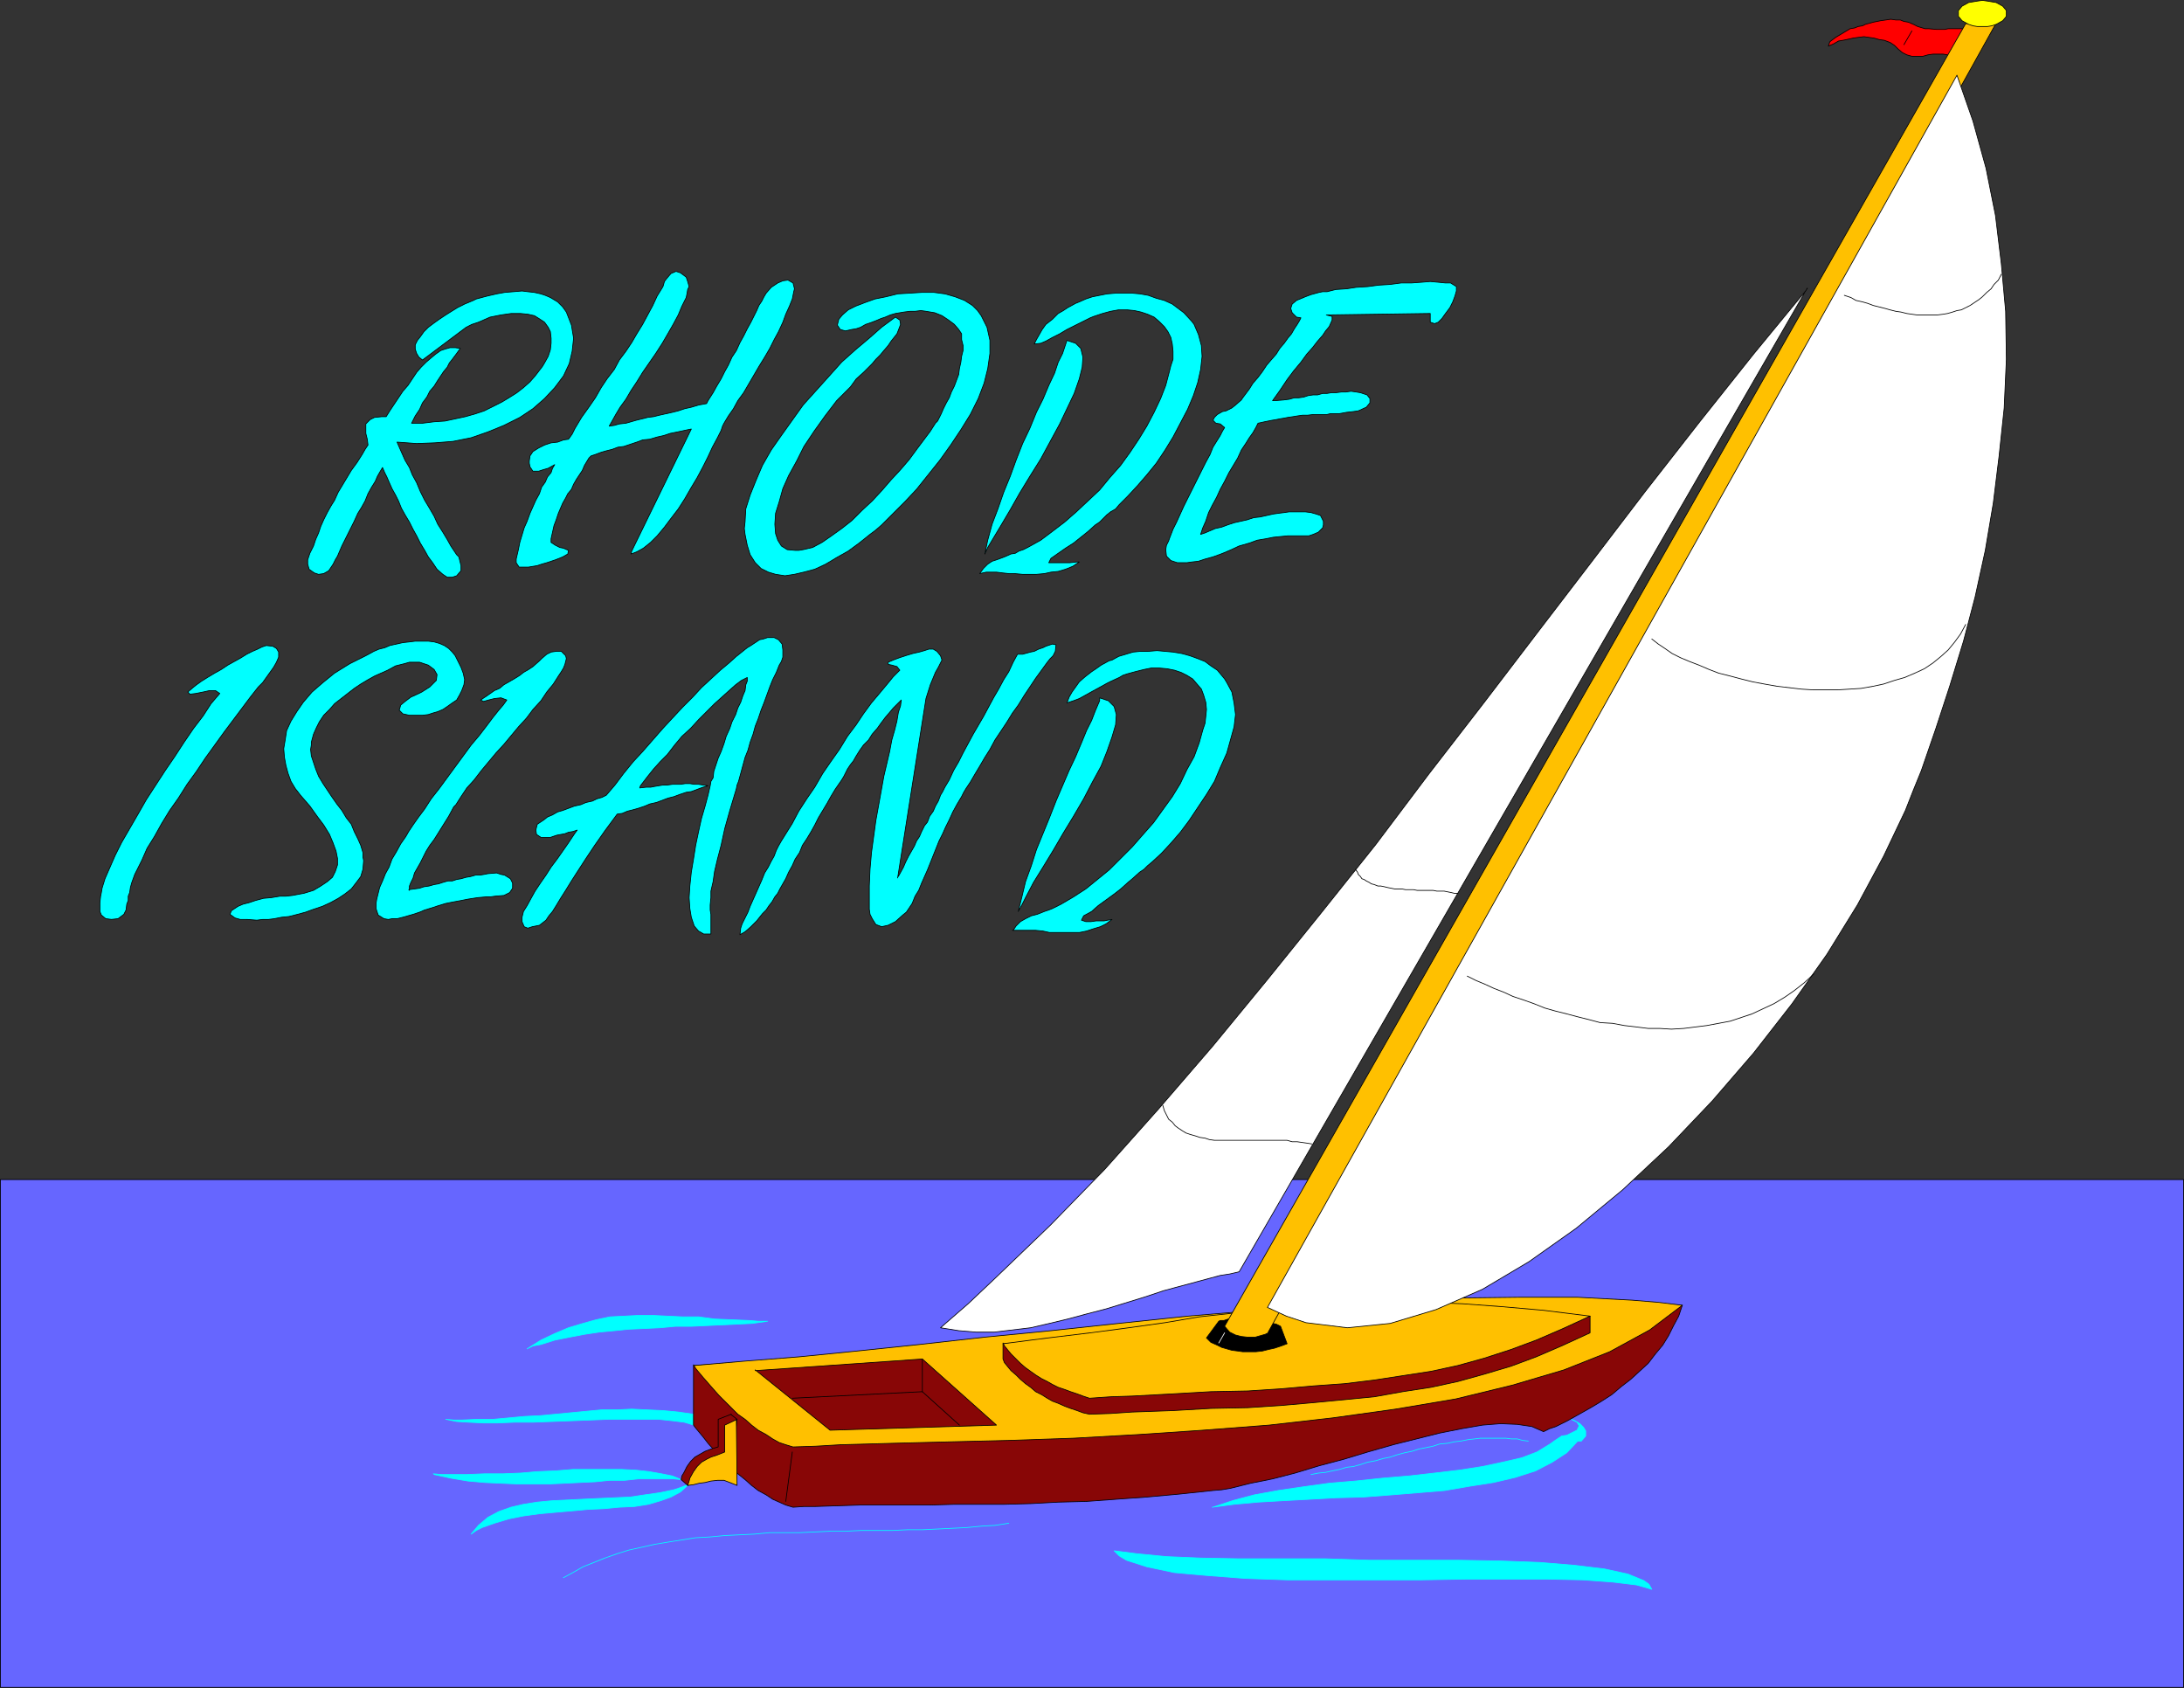<?xml version="1.0" encoding="UTF-8" standalone="no"?>
<svg
   version="1.0"
   width="128.526mm"
   height="99.311mm"
   id="svg78"
   sodipodi:docname="Rhode Island.wmf"
   xmlns:inkscape="http://www.inkscape.org/namespaces/inkscape"
   xmlns:sodipodi="http://sodipodi.sourceforge.net/DTD/sodipodi-0.dtd"
   xmlns="http://www.w3.org/2000/svg"
   xmlns:svg="http://www.w3.org/2000/svg">
  <rect width="100%" height="100%" fill="#333333" stroke="none"/>
  <sodipodi:namedview
     id="namedview78"
     pagecolor="#ffffff"
     bordercolor="#000000"
     borderopacity="0.25"
     inkscape:showpageshadow="2"
     inkscape:pageopacity="0.0"
     inkscape:pagecheckerboard="0"
     inkscape:deskcolor="#d1d1d1"
     inkscape:document-units="mm" />
  <defs
     id="defs1">
    <pattern
       id="WMFhbasepattern"
       patternUnits="userSpaceOnUse"
       width="6"
       height="6"
       x="0"
       y="0" />
  </defs>
  <path
     style="fill:#6666ff;fill-opacity:1;fill-rule:evenodd;stroke:none"
     d="M 0.081,262.323 H 485.688 V 375.267 H 0.081 Z"
     id="path1" />
  <path
     style="fill:none;stroke:#000000;stroke-width:0.162px;stroke-linecap:round;stroke-linejoin:round;stroke-miterlimit:4;stroke-dasharray:none;stroke-opacity:1"
     d="M 0.081,262.323 H 485.688 V 375.267 H 0.081 v -112.944 0"
     id="path2" />
  <path
     style="fill:#ff0000;fill-opacity:1;fill-rule:evenodd;stroke:none"
     d="m 435.108,13.653 -0.808,-0.969 -1.131,-0.485 -0.97,-0.162 h -1.131 -1.131 l -1.131,0.162 -1.131,0.323 h -1.293 -1.131 l -1.131,-0.323 -0.97,-0.485 -0.97,-0.808 -0.808,-0.808 -0.97,-0.646 -1.293,-0.485 -1.131,-0.162 -1.131,-0.323 -1.131,-0.162 -1.131,-0.162 -1.293,0.162 -1.131,0.162 -1.454,0.323 -0.808,0.162 -0.97,0.162 -1.131,0.646 -1.131,0.485 0.323,-0.969 1.293,-0.969 1.616,-0.969 1.616,-0.969 0.97,-0.162 0.808,-0.323 0.97,-0.162 0.646,-0.323 1.778,-0.485 1.616,-0.323 1.131,-0.162 1.131,-0.162 1.131,0.162 h 0.97 l 0.808,0.323 0.97,0.162 1.131,0.485 0.97,0.485 1.616,0.485 h 0.808 l 1.778,0.162 h 0.808 0.97 l 0.808,-0.162 h 0.97 0.808 1.616 l 1.778,0.485 1.616,0.323 0.323,0.485 -1.131,1.131 -0.808,0.646 -0.646,0.969 -0.646,0.969 -0.485,1.131 -0.646,0.808 -0.808,0.323 z"
     id="path3" />
  <path
     style="fill:none;stroke:#000000;stroke-width:0.162px;stroke-linecap:round;stroke-linejoin:round;stroke-miterlimit:4;stroke-dasharray:none;stroke-opacity:1"
     d="m 435.108,13.653 -0.808,-0.969 -1.131,-0.485 -0.97,-0.162 h -1.131 -1.131 l -1.131,0.162 -1.131,0.323 h -1.293 -1.131 l -1.131,-0.323 -0.97,-0.485 -0.97,-0.808 -0.808,-0.808 -0.97,-0.646 -1.293,-0.485 -1.131,-0.162 -1.131,-0.323 -1.131,-0.162 -1.131,-0.162 -1.293,0.162 -1.131,0.162 -1.454,0.323 -0.808,0.162 -0.97,0.162 -1.131,0.646 -1.131,0.485 0.323,-0.969 1.293,-0.969 1.616,-0.969 1.616,-0.969 0.97,-0.162 0.808,-0.323 0.97,-0.162 0.646,-0.323 1.778,-0.485 1.616,-0.323 1.131,-0.162 1.131,-0.162 1.131,0.162 h 0.97 l 0.808,0.323 0.97,0.162 1.131,0.485 0.97,0.485 1.616,0.485 h 0.808 l 1.778,0.162 h 0.808 0.97 l 0.808,-0.162 h 0.97 0.808 1.616 l 1.778,0.485 1.616,0.323 0.323,0.485 -1.131,1.131 -0.808,0.646 -0.646,0.969 -0.646,0.969 -0.485,1.131 -0.646,0.808 -0.808,0.323 h -0.162 v 0"
     id="path4" />
  <path
     style="fill:none;stroke:#000000;stroke-width:0.162px;stroke-linecap:round;stroke-linejoin:round;stroke-miterlimit:4;stroke-dasharray:none;stroke-opacity:1"
     d="m 425.25,6.867 -1.778,3.07"
     id="path5" />
  <path
     style="fill:#00ffff;fill-opacity:1;fill-rule:evenodd;stroke:none"
     d="m 295,70.044 1.293,0.323 v 0.808 l -0.646,1.454 -0.808,0.969 -0.646,0.969 -1.131,1.293 -1.131,1.454 -1.293,1.454 -1.293,1.777 -1.616,1.939 -1.454,1.939 -1.616,2.424 -1.616,2.262 h 0.485 l 1.939,-0.162 1.293,-0.162 1.131,-0.323 h 0.97 l 1.131,-0.162 0.97,-0.323 1.131,-0.162 h 0.97 l 1.131,-0.323 h 0.97 l 0.97,-0.162 h 0.97 l 1.293,-0.162 h 0.97 l 1.131,-0.162 1.131,0.162 0.97,0.162 1.454,0.485 0.646,0.808 v 0.969 l -0.808,0.969 -1.778,0.808 -1.131,0.162 -1.454,0.162 -1.778,0.323 h -1.939 l -0.646,0.162 h -1.939 -1.131 l -1.293,0.162 h -1.131 l -1.131,0.162 -0.97,0.162 -1.131,0.162 -0.808,0.162 -0.97,0.162 -0.808,0.162 -0.97,0.162 -1.616,0.323 -1.454,0.323 -0.485,0.969 -0.646,1.131 -0.808,1.131 -0.808,1.293 -0.97,1.454 -0.808,1.777 -0.97,1.616 -0.97,1.616 -0.97,1.939 -0.97,1.777 -0.808,1.777 -0.97,1.777 -0.808,1.616 -0.646,1.939 -0.646,1.454 -0.485,1.454 0.97,-0.323 1.131,-0.485 1.131,-0.485 1.454,-0.323 1.293,-0.485 1.454,-0.485 1.454,-0.323 1.454,-0.323 1.454,-0.485 1.454,-0.162 1.454,-0.323 1.454,-0.323 1.131,-0.162 1.293,-0.162 1.131,-0.162 h 0.97 1.293 1.293 l 1.293,0.162 1.131,0.323 0.97,0.323 0.646,1.293 v 0.808 l -0.162,0.646 -0.97,0.969 -1.131,0.485 -0.97,0.323 h -0.97 -1.131 -1.454 -1.131 l -1.616,0.162 -1.616,0.162 -1.616,0.323 -1.939,0.323 -1.778,0.646 -2.262,0.646 -2.101,0.969 -1.131,0.485 -0.808,0.323 -1.778,0.646 -1.778,0.485 -1.454,0.485 -1.454,0.162 -1.131,0.162 h -1.131 -0.97 l -1.454,-0.485 -0.97,-0.969 -0.162,-1.454 0.162,-0.969 0.485,-0.969 0.162,-0.485 0.808,-2.101 0.808,-1.616 0.808,-1.777 0.808,-1.777 0.97,-1.939 0.97,-1.939 0.97,-1.939 0.97,-1.939 0.97,-1.939 0.97,-1.777 0.646,-1.616 0.808,-1.293 0.808,-1.293 0.485,-0.969 0.485,-0.808 -0.97,-0.808 -0.97,-0.162 -0.646,-0.646 0.323,-0.646 0.646,-0.646 1.131,-0.646 0.808,-0.162 1.293,-0.646 0.808,-0.646 1.293,-1.131 0.323,-0.485 1.454,-1.939 0.808,-1.293 1.131,-1.293 0.97,-1.293 0.97,-1.454 0.97,-1.131 1.131,-1.293 0.808,-1.293 0.97,-1.131 0.808,-1.131 0.808,-0.969 0.646,-1.131 0.646,-0.969 0.485,-0.808 0.323,-0.646 -0.97,-0.162 -0.97,-0.969 -0.323,-0.969 0.323,-0.969 0.97,-0.808 1.939,-0.808 1.293,-0.485 1.778,-0.485 0.808,-0.162 h 0.97 l 1.939,-0.485 2.424,-0.162 2.101,-0.323 2.586,-0.162 2.424,-0.323 2.586,-0.162 2.424,-0.323 h 2.262 l 2.262,-0.162 1.939,-0.162 1.778,0.162 1.616,0.162 h 1.131 l 1.293,0.808 v 0.969 l -0.323,1.131 -0.485,1.293 -0.646,1.293 -0.97,1.293 -0.808,1.131 -0.808,0.808 -0.808,0.323 -0.97,-0.323 v -1.131 -0.808 l -22.947,0.323 v 0 z"
     id="path6" />
  <path
     style="fill:none;stroke:#000000;stroke-width:0.162px;stroke-linecap:round;stroke-linejoin:round;stroke-miterlimit:4;stroke-dasharray:none;stroke-opacity:1"
     d="m 295,70.044 1.293,0.323 v 0.808 l -0.646,1.454 -0.808,0.969 -0.646,0.969 -1.131,1.293 -1.131,1.454 -1.293,1.454 -1.293,1.777 -1.616,1.939 -1.454,1.939 -1.616,2.424 -1.616,2.262 h 0.485 l 1.939,-0.162 1.293,-0.162 1.131,-0.323 h 0.97 l 1.131,-0.162 0.97,-0.323 1.131,-0.162 h 0.97 l 1.131,-0.323 h 0.97 l 0.97,-0.162 h 0.97 l 1.293,-0.162 h 0.97 l 1.131,-0.162 1.131,0.162 0.97,0.162 1.454,0.485 0.646,0.808 v 0.969 l -0.808,0.969 -1.778,0.808 -1.131,0.162 -1.454,0.162 -1.778,0.323 h -1.939 l -0.646,0.162 h -1.939 -1.131 l -1.293,0.162 h -1.131 l -1.131,0.162 -0.97,0.162 -1.131,0.162 -0.808,0.162 -0.97,0.162 -0.808,0.162 -0.97,0.162 -1.616,0.323 -1.454,0.323 -0.485,0.969 -0.646,1.131 -0.808,1.131 -0.808,1.293 -0.97,1.454 -0.808,1.777 -0.97,1.616 -0.97,1.616 -0.97,1.939 -0.97,1.777 -0.808,1.777 -0.97,1.777 -0.808,1.616 -0.646,1.939 -0.646,1.454 -0.485,1.454 0.97,-0.323 1.131,-0.485 1.131,-0.485 1.454,-0.323 1.293,-0.485 1.454,-0.485 1.454,-0.323 1.454,-0.323 1.454,-0.485 1.454,-0.162 1.454,-0.323 1.454,-0.323 1.131,-0.162 1.293,-0.162 1.131,-0.162 h 0.97 1.293 1.293 l 1.293,0.162 1.131,0.323 0.97,0.323 0.646,1.293 v 0.808 l -0.162,0.646 -0.97,0.969 -1.131,0.485 -0.97,0.323 h -0.97 -1.131 -1.454 -1.131 l -1.616,0.162 -1.616,0.162 -1.616,0.323 -1.939,0.323 -1.778,0.646 -2.262,0.646 -2.101,0.969 -1.131,0.485 -0.808,0.323 -1.778,0.646 -1.778,0.485 -1.454,0.485 -1.454,0.162 -1.131,0.162 h -1.131 -0.97 l -1.454,-0.485 -0.97,-0.969 -0.162,-1.454 0.162,-0.969 0.485,-0.969 0.162,-0.485 0.808,-2.101 0.808,-1.616 0.808,-1.777 0.808,-1.777 0.97,-1.939 0.97,-1.939 0.97,-1.939 0.97,-1.939 0.97,-1.939 0.97,-1.777 0.646,-1.616 0.808,-1.293 0.808,-1.293 0.485,-0.969 0.485,-0.808 -0.97,-0.808 -0.97,-0.162 -0.646,-0.646 0.323,-0.646 0.646,-0.646 1.131,-0.646 0.808,-0.162 1.293,-0.646 0.808,-0.646 1.293,-1.131 0.323,-0.485 1.454,-1.939 0.808,-1.293 1.131,-1.293 0.97,-1.293 0.97,-1.454 0.97,-1.131 1.131,-1.293 0.808,-1.293 0.97,-1.131 0.808,-1.131 0.808,-0.969 0.646,-1.131 0.646,-0.969 0.485,-0.808 0.323,-0.646 -0.97,-0.162 -0.97,-0.969 -0.323,-0.969 0.323,-0.969 0.97,-0.808 1.939,-0.808 1.293,-0.485 1.778,-0.485 0.808,-0.162 h 0.97 l 1.939,-0.485 2.424,-0.162 2.101,-0.323 2.586,-0.162 2.424,-0.323 2.586,-0.162 2.424,-0.323 h 2.262 l 2.262,-0.162 1.939,-0.162 1.778,0.162 1.616,0.162 h 1.131 l 1.293,0.808 v 0.969 l -0.323,1.131 -0.485,1.293 -0.646,1.293 -0.97,1.293 -0.808,1.131 -0.808,0.808 -0.808,0.323 -0.97,-0.323 v -1.131 -0.808 l -22.947,0.323 v 0"
     id="path7" />
  <path
     style="fill:#00ffff;fill-opacity:1;fill-rule:evenodd;stroke:none"
     d="m 217.917,127.566 1.454,-0.323 h 1.131 1.131 l 1.293,0.162 1.454,0.162 h 1.293 l 1.778,0.162 h 1.454 1.616 l 1.778,-0.162 1.454,-0.323 1.616,-0.162 1.616,-0.485 1.616,-0.646 1.454,-0.969 h -0.646 l -1.454,0.162 h -0.97 -1.616 -1.131 -0.97 l 0.485,-0.969 1.616,-1.131 1.616,-1.131 1.778,-1.131 1.616,-1.293 1.616,-1.293 1.616,-1.454 0.97,-0.646 1.616,-1.616 0.808,-0.646 1.131,-0.646 0.808,-0.969 1.939,-1.939 2.101,-2.262 2.101,-2.424 2.101,-2.585 1.939,-2.908 1.778,-2.908 1.616,-3.07 1.616,-3.07 1.293,-3.07 0.97,-2.908 0.646,-2.908 0.323,-2.908 -0.162,-2.424 -0.646,-2.424 -0.97,-2.262 -0.485,-0.646 -1.778,-1.939 -1.293,-0.969 -1.293,-0.969 -1.778,-0.808 -1.778,-0.485 -1.778,-0.646 -1.778,-0.323 -1.778,-0.162 h -1.778 -1.939 l -1.939,0.162 -1.616,0.323 -1.616,0.323 -1.454,0.485 -1.454,0.646 -0.808,0.323 -1.778,0.969 -0.97,0.646 -1.131,0.646 -1.293,1.293 -1.454,1.131 -0.808,1.131 -0.646,1.131 -0.646,1.131 -0.485,0.969 1.454,-0.162 1.131,-0.485 1.454,-0.808 1.616,-0.808 1.616,-0.969 1.616,-0.808 0.97,-0.485 1.616,-0.808 0.97,-0.485 0.808,-0.323 1.939,-0.646 1.778,-0.485 1.778,-0.323 h 1.939 l 1.616,0.162 1.454,0.323 1.454,0.485 1.454,0.646 1.131,0.969 1.131,1.131 0.808,1.131 0.646,1.293 0.323,1.454 0.162,1.616 v 1.777 l -0.485,1.454 -0.323,1.293 -0.808,3.07 -1.131,2.908 -1.454,3.07 -1.616,3.07 -1.778,2.908 -1.939,2.908 -2.101,2.908 -2.424,2.747 -2.262,2.747 -2.586,2.424 -2.586,2.424 -2.586,2.262 -2.747,2.101 -2.586,1.939 -2.909,1.616 -0.97,0.485 -0.97,0.323 -0.808,0.485 -0.97,0.162 -1.454,0.646 -1.293,0.485 -1.454,0.485 -0.97,0.646 -0.97,0.969 -0.808,1.131 z"
     id="path8" />
  <path
     style="fill:none;stroke:#000000;stroke-width:0.162px;stroke-linecap:round;stroke-linejoin:round;stroke-miterlimit:4;stroke-dasharray:none;stroke-opacity:1"
     d="m 217.917,127.566 1.454,-0.323 h 1.131 1.131 l 1.293,0.162 1.454,0.162 h 1.293 l 1.778,0.162 h 1.454 1.616 l 1.778,-0.162 1.454,-0.323 1.616,-0.162 1.616,-0.485 1.616,-0.646 1.454,-0.969 h -0.646 l -1.454,0.162 h -0.97 -1.616 -1.131 -0.97 l 0.485,-0.969 1.616,-1.131 1.616,-1.131 1.778,-1.131 1.616,-1.293 1.616,-1.293 1.616,-1.454 0.97,-0.646 1.616,-1.616 0.808,-0.646 1.131,-0.646 0.808,-0.969 1.939,-1.939 2.101,-2.262 2.101,-2.424 2.101,-2.585 1.939,-2.908 1.778,-2.908 1.616,-3.07 1.616,-3.07 1.293,-3.07 0.97,-2.908 0.646,-2.908 0.323,-2.908 -0.162,-2.424 -0.646,-2.424 -0.97,-2.262 -0.485,-0.646 -1.778,-1.939 -1.293,-0.969 -1.293,-0.969 -1.778,-0.808 -1.778,-0.485 -1.778,-0.646 -1.778,-0.323 -1.778,-0.162 h -1.778 -1.939 l -1.939,0.162 -1.616,0.323 -1.616,0.323 -1.454,0.485 -1.454,0.646 -0.808,0.323 -1.778,0.969 -0.97,0.646 -1.131,0.646 -1.293,1.293 -1.454,1.131 -0.808,1.131 -0.646,1.131 -0.646,1.131 -0.485,0.969 1.454,-0.162 1.131,-0.485 1.454,-0.808 1.616,-0.808 1.616,-0.969 1.616,-0.808 0.97,-0.485 1.616,-0.808 0.97,-0.485 0.808,-0.323 1.939,-0.646 1.778,-0.485 1.778,-0.323 h 1.939 l 1.616,0.162 1.454,0.323 1.454,0.485 1.454,0.646 1.131,0.969 1.131,1.131 0.808,1.131 0.646,1.293 0.323,1.454 0.162,1.616 v 1.777 l -0.485,1.454 -0.323,1.293 -0.808,3.07 -1.131,2.908 -1.454,3.07 -1.616,3.07 -1.778,2.908 -1.939,2.908 -2.101,2.908 -2.424,2.747 -2.262,2.747 -2.586,2.424 -2.586,2.424 -2.586,2.262 -2.747,2.101 -2.586,1.939 -2.909,1.616 -0.97,0.485 -0.97,0.323 -0.808,0.485 -0.97,0.162 -1.454,0.646 -1.293,0.485 -1.454,0.485 -0.97,0.646 -0.97,0.969 -0.808,1.131 v 0"
     id="path9" />
  <path
     style="fill:#00ffff;fill-opacity:1;fill-rule:evenodd;stroke:none"
     d="m 219.049,123.204 0.646,-1.454 0.97,-1.616 1.939,-3.232 2.101,-3.555 2.101,-3.716 2.262,-3.716 2.424,-3.878 2.101,-3.878 2.101,-3.878 1.616,-3.393 1.616,-3.393 1.131,-3.232 0.646,-2.585 0.162,-2.262 -0.485,-1.939 -1.131,-1.131 -1.939,-0.646 -0.162,0.485 -0.808,2.424 -0.97,1.939 -0.808,2.424 -1.293,2.747 -1.293,3.07 -1.454,2.908 -1.454,3.555 -1.616,3.393 -1.454,3.716 -1.293,3.555 -1.454,3.555 -1.293,3.716 -1.293,3.393 -0.97,3.555 z"
     id="path10" />
  <path
     style="fill:none;stroke:#000000;stroke-width:0.162px;stroke-linecap:round;stroke-linejoin:round;stroke-miterlimit:4;stroke-dasharray:none;stroke-opacity:1"
     d="m 219.049,123.204 0.646,-1.454 0.97,-1.616 1.939,-3.232 2.101,-3.555 2.101,-3.716 2.262,-3.716 2.424,-3.878 2.101,-3.878 2.101,-3.878 1.616,-3.393 1.616,-3.393 1.131,-3.232 0.646,-2.585 0.162,-2.262 -0.485,-1.939 -1.131,-1.131 -1.939,-0.646 -0.162,0.485 -0.808,2.424 -0.97,1.939 -0.808,2.424 -1.293,2.747 -1.293,3.07 -1.454,2.908 -1.454,3.555 -1.616,3.393 -1.454,3.716 -1.293,3.555 -1.454,3.555 -1.293,3.716 -1.293,3.393 -0.97,3.555 -0.646,3.07 v 0"
     id="path11" />
  <path
     style="fill:#00ffff;fill-opacity:1;fill-rule:evenodd;stroke:none"
     d="m 199.172,70.529 0.97,0.646 0.162,0.969 -0.485,1.293 -0.323,0.808 -0.646,0.808 -0.646,0.808 -0.646,0.969 -0.97,1.131 -0.808,0.969 -0.97,0.969 -0.808,0.969 -1.131,1.131 -0.808,0.808 -1.616,1.454 -1.293,1.777 -3.07,3.07 -2.586,3.393 -2.424,3.393 -2.262,3.393 -1.616,3.232 -1.778,3.232 -1.293,2.908 -0.808,2.908 -0.808,2.585 -0.162,2.424 0.162,2.101 0.485,1.454 0.808,1.293 1.293,0.808 1.778,0.162 h 0.808 l 0.97,-0.162 2.101,-0.485 2.101,-1.131 2.101,-1.454 2.262,-1.616 2.262,-1.777 2.262,-2.262 2.262,-2.101 2.101,-2.262 2.101,-2.424 2.101,-2.262 1.939,-2.262 1.778,-2.424 1.454,-1.939 1.454,-1.939 1.131,-1.777 0.485,-0.485 0.808,-1.616 0.485,-1.131 0.646,-1.293 0.646,-1.131 0.485,-1.293 0.646,-1.293 0.485,-1.293 0.485,-1.293 0.162,-1.293 0.323,-1.454 0.162,-1.293 0.323,-1.293 v -1.131 l -0.323,-1.293 v -1.293 l -0.646,-0.969 -0.97,-1.131 -1.293,-0.969 -1.454,-0.969 -1.616,-0.646 -0.97,-0.162 -0.97,-0.162 -1.131,-0.162 -1.293,0.162 h -1.131 l -1.293,0.162 -0.97,0.162 -0.97,0.162 -1.131,0.323 -1.131,0.485 -0.97,0.323 -1.131,0.485 -1.293,0.485 -0.97,0.323 -1.131,0.646 -0.97,0.323 -0.97,0.162 -1.454,0.323 -1.131,-0.323 -0.646,-0.969 0.323,-1.293 0.808,-0.969 1.293,-1.131 1.616,-0.808 2.101,-0.808 2.262,-0.808 2.424,-0.485 2.586,-0.646 2.747,-0.162 2.586,-0.162 h 2.747 l 2.424,0.323 2.262,0.646 2.101,0.808 1.778,1.131 1.131,1.131 0.808,1.131 1.293,2.585 0.646,2.908 v 2.908 l -0.485,3.393 -0.808,3.232 -1.293,3.393 -1.778,3.555 -2.101,3.393 -2.262,3.393 -2.424,3.393 -2.586,3.232 -2.586,3.232 -2.586,2.747 -2.747,2.747 -2.424,2.424 -1.293,1.131 -1.293,0.969 -2.424,1.939 -2.424,1.777 -2.586,1.454 -2.424,1.454 -2.424,1.131 -2.424,0.646 -2.101,0.485 -2.101,0.323 -2.101,-0.323 -1.616,-0.485 -1.616,-0.808 -1.293,-1.293 -1.131,-1.777 -0.646,-2.101 -0.485,-2.424 -0.162,-1.293 0.162,-1.454 0.162,-2.908 0.97,-3.07 1.293,-3.232 1.454,-3.393 1.939,-3.393 2.262,-3.232 2.424,-3.393 2.424,-3.393 2.909,-3.232 2.909,-3.232 2.747,-3.07 3.07,-2.747 3.07,-2.585 2.747,-2.424 3.07,-2.262 z"
     id="path12" />
  <path
     style="fill:none;stroke:#000000;stroke-width:0.162px;stroke-linecap:round;stroke-linejoin:round;stroke-miterlimit:4;stroke-dasharray:none;stroke-opacity:1"
     d="m 199.172,70.529 0.97,0.646 0.162,0.969 -0.485,1.293 -0.323,0.808 -0.646,0.808 -0.646,0.808 -0.646,0.969 -0.97,1.131 -0.808,0.969 -0.97,0.969 -0.808,0.969 -1.131,1.131 -0.808,0.808 -1.616,1.454 -1.293,1.777 -3.07,3.07 -2.586,3.393 -2.424,3.393 -2.262,3.393 -1.616,3.232 -1.778,3.232 -1.293,2.908 -0.808,2.908 -0.808,2.585 -0.162,2.424 0.162,2.101 0.485,1.454 0.808,1.293 1.293,0.808 1.778,0.162 h 0.808 l 0.97,-0.162 2.101,-0.485 2.101,-1.131 2.101,-1.454 2.262,-1.616 2.262,-1.777 2.262,-2.262 2.262,-2.101 2.101,-2.262 2.101,-2.424 2.101,-2.262 1.939,-2.262 1.778,-2.424 1.454,-1.939 1.454,-1.939 1.131,-1.777 0.485,-0.485 0.808,-1.616 0.485,-1.131 0.646,-1.293 0.646,-1.131 0.485,-1.293 0.646,-1.293 0.485,-1.293 0.485,-1.293 0.162,-1.293 0.323,-1.454 0.162,-1.293 0.323,-1.293 v -1.131 l -0.323,-1.293 v -1.293 l -0.646,-0.969 -0.97,-1.131 -1.293,-0.969 -1.454,-0.969 -1.616,-0.646 -0.97,-0.162 -0.97,-0.162 -1.131,-0.162 -1.293,0.162 h -1.131 l -1.293,0.162 -0.97,0.162 -0.97,0.162 -1.131,0.323 -1.131,0.485 -0.97,0.323 -1.131,0.485 -1.293,0.485 -0.97,0.323 -1.131,0.646 -0.97,0.323 -0.97,0.162 -1.454,0.323 -1.131,-0.323 -0.646,-0.969 0.323,-1.293 0.808,-0.969 1.293,-1.131 1.616,-0.808 2.101,-0.808 2.262,-0.808 2.424,-0.485 2.586,-0.646 2.747,-0.162 2.586,-0.162 h 2.747 l 2.424,0.323 2.262,0.646 2.101,0.808 1.778,1.131 1.131,1.131 0.808,1.131 1.293,2.585 0.646,2.908 v 2.908 l -0.485,3.393 -0.808,3.232 -1.293,3.393 -1.778,3.555 -2.101,3.393 -2.262,3.393 -2.424,3.393 -2.586,3.232 -2.586,3.232 -2.586,2.747 -2.747,2.747 -2.424,2.424 -1.293,1.131 -1.293,0.969 -2.424,1.939 -2.424,1.777 -2.586,1.454 -2.424,1.454 -2.424,1.131 -2.424,0.646 -2.101,0.485 -2.101,0.323 -2.101,-0.323 -1.616,-0.485 -1.616,-0.808 -1.293,-1.293 -1.131,-1.777 -0.646,-2.101 -0.485,-2.424 -0.162,-1.293 0.162,-1.454 0.162,-2.908 0.97,-3.07 1.293,-3.232 1.454,-3.393 1.939,-3.393 2.262,-3.232 2.424,-3.393 2.424,-3.393 2.909,-3.232 2.909,-3.232 2.747,-3.07 3.07,-2.747 3.07,-2.585 2.747,-2.424 3.07,-2.262 v 0"
     id="path13" />
  <path
     style="fill:#00ffff;fill-opacity:1;fill-rule:evenodd;stroke:none"
     d="m 153.762,95.412 -0.808,0.162 -2.262,0.485 -1.616,0.323 -1.454,0.485 -1.454,0.323 -1.616,0.485 -1.616,0.162 -1.293,0.485 -1.454,0.485 -1.454,0.485 -1.293,0.162 -1.293,0.485 -1.293,0.323 -1.131,0.323 -1.293,0.485 -0.97,0.323 -0.485,0.485 -0.97,1.616 -0.485,1.131 -0.646,0.969 -0.646,0.969 -0.646,1.131 -0.485,1.131 -0.808,0.969 -0.485,0.969 -0.646,1.131 -0.485,1.131 -0.485,1.131 -0.485,1.454 -0.485,1.293 -0.323,1.454 -0.323,1.454 v 0.808 l 0.97,0.646 0.97,0.485 0.808,0.162 1.131,0.485 -0.162,0.808 -1.131,0.646 -1.616,0.646 -0.97,0.323 -0.97,0.323 -1.131,0.323 -0.97,0.323 -0.97,0.162 -0.97,0.162 h -0.808 -1.293 l -0.646,-0.969 v -0.808 l 0.485,-2.101 0.323,-1.616 0.485,-1.616 0.485,-1.616 0.646,-1.454 0.646,-1.777 0.646,-1.454 0.646,-1.454 0.808,-1.454 0.485,-1.454 0.808,-1.131 0.485,-1.131 0.808,-0.969 0.323,-0.969 0.485,-0.808 -1.454,0.808 -1.131,0.323 -0.97,0.323 h -1.293 l -0.646,-0.969 -0.162,-0.808 v -0.485 l 0.162,-1.131 0.646,-0.969 1.293,-0.808 1.293,-0.646 1.454,-0.485 1.454,-0.162 1.293,-0.485 1.131,-0.162 0.808,-1.131 0.646,-1.293 1.454,-2.424 1.616,-2.262 1.454,-2.101 1.293,-2.262 1.293,-1.939 1.616,-2.101 1.131,-2.101 1.454,-1.939 1.293,-1.939 1.131,-1.939 1.293,-2.101 1.131,-2.101 1.131,-2.101 0.97,-2.101 1.293,-2.101 0.323,-1.131 0.485,-0.646 0.97,-1.131 1.131,-0.485 0.97,0.323 1.293,0.969 0.323,0.969 0.323,1.131 -0.323,0.646 -0.162,0.969 -0.162,0.808 -0.97,1.939 -0.808,1.939 -1.131,2.101 -1.293,2.262 -1.131,1.939 -1.454,2.262 -1.454,2.101 -1.454,2.101 -1.293,2.101 -1.293,1.939 -1.131,1.939 -1.293,1.777 -0.97,1.616 -0.808,1.454 -0.646,1.131 1.131,-0.162 1.131,-0.323 1.454,-0.162 1.131,-0.323 1.131,-0.323 1.293,-0.323 1.293,-0.323 1.293,-0.162 1.293,-0.323 1.454,-0.323 1.454,-0.323 1.293,-0.323 1.454,-0.485 1.454,-0.323 1.616,-0.485 1.778,-0.323 0.323,-0.646 1.131,-1.777 0.808,-1.454 0.97,-1.616 0.808,-1.616 0.808,-1.454 0.808,-1.777 0.97,-1.454 0.808,-1.777 0.808,-1.454 0.808,-1.616 0.808,-1.454 0.646,-1.293 0.646,-1.293 0.485,-1.131 0.646,-0.969 0.485,-0.969 0.485,-0.808 1.131,-1.293 1.454,-0.969 1.131,-0.485 1.131,-0.162 1.131,0.646 0.323,1.293 -0.162,0.646 -0.162,0.808 -0.162,0.808 -0.646,1.616 -0.808,1.777 -0.646,1.777 -0.97,2.101 -0.97,1.777 -0.97,1.939 -1.131,1.939 -1.293,2.101 -1.131,1.939 -1.131,1.939 -1.131,1.939 -1.293,1.777 -0.97,1.777 -1.131,1.616 -0.97,1.616 -0.323,0.646 -0.323,0.969 -0.808,1.616 -1.131,2.101 -0.97,2.101 -1.131,2.262 -1.293,2.424 -1.454,2.424 -1.293,2.262 -1.454,2.262 -1.616,2.101 -1.454,1.939 -1.616,1.939 -1.454,1.454 -1.616,1.293 -1.454,0.808 -1.293,0.485 0.162,-0.646 z"
     id="path14" />
  <path
     style="fill:none;stroke:#000000;stroke-width:0.162px;stroke-linecap:round;stroke-linejoin:round;stroke-miterlimit:4;stroke-dasharray:none;stroke-opacity:1"
     d="m 153.762,95.412 -0.808,0.162 -2.262,0.485 -1.616,0.323 -1.454,0.485 -1.454,0.323 -1.616,0.485 -1.616,0.162 -1.293,0.485 -1.454,0.485 -1.454,0.485 -1.293,0.162 -1.293,0.485 -1.293,0.323 -1.131,0.323 -1.293,0.485 -0.97,0.323 -0.485,0.485 -0.97,1.616 -0.485,1.131 -0.646,0.969 -0.646,0.969 -0.646,1.131 -0.485,1.131 -0.808,0.969 -0.485,0.969 -0.646,1.131 -0.485,1.131 -0.485,1.131 -0.485,1.454 -0.485,1.293 -0.323,1.454 -0.323,1.454 v 0.808 l 0.97,0.646 0.97,0.485 0.808,0.162 1.131,0.485 -0.162,0.808 -1.131,0.646 -1.616,0.646 -0.97,0.323 -0.97,0.323 -1.131,0.323 -0.97,0.323 -0.97,0.162 -0.97,0.162 h -0.808 -1.293 l -0.646,-0.969 v -0.808 l 0.485,-2.101 0.323,-1.616 0.485,-1.616 0.485,-1.616 0.646,-1.454 0.646,-1.777 0.646,-1.454 0.646,-1.454 0.808,-1.454 0.485,-1.454 0.808,-1.131 0.485,-1.131 0.808,-0.969 0.323,-0.969 0.485,-0.808 -1.454,0.808 -1.131,0.323 -0.97,0.323 h -1.293 l -0.646,-0.969 -0.162,-0.808 v -0.485 l 0.162,-1.131 0.646,-0.969 1.293,-0.808 1.293,-0.646 1.454,-0.485 1.454,-0.162 1.293,-0.485 1.131,-0.162 0.808,-1.131 0.646,-1.293 1.454,-2.424 1.616,-2.262 1.454,-2.101 1.293,-2.262 1.293,-1.939 1.616,-2.101 1.131,-2.101 1.454,-1.939 1.293,-1.939 1.131,-1.939 1.293,-2.101 1.131,-2.101 1.131,-2.101 0.97,-2.101 1.293,-2.101 0.323,-1.131 0.485,-0.646 0.97,-1.131 1.131,-0.485 0.97,0.323 1.293,0.969 0.323,0.969 0.323,1.131 -0.323,0.646 -0.162,0.969 -0.162,0.808 -0.97,1.939 -0.808,1.939 -1.131,2.101 -1.293,2.262 -1.131,1.939 -1.454,2.262 -1.454,2.101 -1.454,2.101 -1.293,2.101 -1.293,1.939 -1.131,1.939 -1.293,1.777 -0.97,1.616 -0.808,1.454 -0.646,1.131 1.131,-0.162 1.131,-0.323 1.454,-0.162 1.131,-0.323 1.131,-0.323 1.293,-0.323 1.293,-0.323 1.293,-0.162 1.293,-0.323 1.454,-0.323 1.454,-0.323 1.293,-0.323 1.454,-0.485 1.454,-0.323 1.616,-0.485 1.778,-0.323 0.323,-0.646 1.131,-1.777 0.808,-1.454 0.97,-1.616 0.808,-1.616 0.808,-1.454 0.808,-1.777 0.97,-1.454 0.808,-1.777 0.808,-1.454 0.808,-1.616 0.808,-1.454 0.646,-1.293 0.646,-1.293 0.485,-1.131 0.646,-0.969 0.485,-0.969 0.485,-0.808 1.131,-1.293 1.454,-0.969 1.131,-0.485 1.131,-0.162 1.131,0.646 0.323,1.293 -0.162,0.646 -0.162,0.808 -0.162,0.808 -0.646,1.616 -0.808,1.777 -0.646,1.777 -0.97,2.101 -0.97,1.777 -0.97,1.939 -1.131,1.939 -1.293,2.101 -1.131,1.939 -1.131,1.939 -1.131,1.939 -1.293,1.777 -0.97,1.777 -1.131,1.616 -0.97,1.616 -0.323,0.646 -0.323,0.969 -0.808,1.616 -1.131,2.101 -0.97,2.101 -1.131,2.262 -1.293,2.424 -1.454,2.424 -1.293,2.262 -1.454,2.262 -1.616,2.101 -1.454,1.939 -1.616,1.939 -1.454,1.454 -1.616,1.293 -1.454,0.808 -1.293,0.485 0.162,-0.646 13.251,-27.145 v 0"
     id="path15" />
  <path
     style="fill:#00ffff;fill-opacity:1;fill-rule:evenodd;stroke:none"
     d="m 103.666,72.791 1.293,-0.646 1.454,-0.485 2.586,-1.131 2.424,-0.485 2.262,-0.323 h 2.101 l 1.616,0.162 1.454,0.323 1.293,0.808 0.97,0.646 0.808,1.131 0.485,0.969 0.162,1.454 v 1.131 l -0.162,1.454 -0.485,1.454 -0.808,1.454 -0.485,0.808 -1.616,2.101 -1.131,1.293 -1.454,1.293 -1.454,1.131 -1.778,1.131 -1.616,0.969 -1.939,0.969 -1.939,0.969 -1.939,0.646 -2.262,0.646 -2.262,0.485 -2.262,0.485 -2.424,0.162 -2.586,0.323 h -2.424 l 0.323,-0.646 0.485,-0.969 0.97,-1.454 0.646,-1.454 0.97,-1.293 0.646,-1.293 0.97,-1.131 0.808,-1.293 0.646,-0.969 0.646,-0.969 0.808,-0.969 0.485,-0.969 0.646,-0.808 0.97,-1.293 0.808,-1.131 -1.131,-0.162 h -1.131 l -1.131,0.323 -0.97,0.323 -1.131,0.808 -0.97,0.808 -1.131,0.969 -1.131,1.131 -0.97,1.131 -0.97,1.454 -0.97,1.454 -1.131,1.293 -0.97,1.454 -0.97,1.454 -0.97,1.454 -0.808,1.293 h -0.97 l -1.616,0.162 -0.97,0.485 -0.97,0.969 v 0.969 1.131 l 0.323,1.293 0.162,1.293 -0.646,0.969 -0.646,1.131 -1.131,1.777 -1.293,1.777 -0.97,1.616 -0.97,1.616 -0.97,1.616 -0.808,1.777 -0.808,1.293 -0.808,1.454 -0.808,1.616 -0.646,1.454 -0.485,1.454 -0.646,1.454 -0.485,1.454 -0.808,1.616 -0.485,1.454 v 0.969 l 0.323,1.131 1.131,0.808 0.97,0.323 1.131,-0.162 1.131,-0.646 0.97,-1.454 0.485,-0.969 0.485,-0.808 0.485,-1.131 0.485,-1.131 0.646,-1.293 0.646,-1.293 0.808,-1.616 0.646,-1.293 0.808,-1.777 0.808,-1.293 0.808,-1.454 0.646,-1.616 0.808,-1.454 0.808,-1.293 0.485,-1.131 0.646,-1.131 0.485,-0.808 0.485,1.131 0.485,0.969 0.485,1.131 0.646,1.454 0.808,1.454 0.646,1.293 0.646,1.616 0.808,1.454 0.97,1.616 0.808,1.616 0.808,1.454 0.808,1.616 0.97,1.616 0.808,1.454 0.97,1.293 0.97,1.454 1.293,1.131 0.97,0.646 h 1.131 l 0.97,-0.323 0.97,-1.131 v -1.131 l -0.323,-1.293 -0.162,-0.646 -0.485,-0.485 -1.293,-1.939 -0.808,-1.454 -0.97,-1.616 -1.131,-1.777 -0.808,-1.777 -1.131,-1.939 -0.97,-1.616 -0.97,-1.939 -0.808,-1.939 -0.97,-1.777 -0.646,-1.616 -0.97,-1.616 -0.646,-1.454 -0.646,-1.454 -0.485,-1.131 2.262,0.162 2.101,0.162 4.04,-0.162 4.04,-0.323 4.04,-0.808 3.717,-1.293 3.555,-1.454 3.555,-1.777 2.909,-1.939 2.586,-2.262 2.262,-2.424 1.939,-2.585 1.293,-2.747 0.646,-2.747 0.323,-2.908 -0.485,-2.908 -1.131,-2.908 -0.808,-1.131 -1.131,-1.131 -1.616,-0.969 -1.131,-0.485 -0.97,-0.323 -1.454,-0.323 -1.454,-0.162 -1.293,-0.162 -1.939,0.162 -1.939,0.162 -1.778,0.323 -2.101,0.485 -2.424,0.646 -0.646,0.323 -1.939,0.808 -1.616,0.808 -1.293,0.808 -1.293,0.808 -1.454,0.969 -1.131,0.808 -1.293,0.969 -0.97,0.969 -0.808,1.131 -0.646,0.808 -0.485,0.969 v 0.969 l 0.323,0.969 0.485,0.808 0.808,0.646 z"
     id="path16" />
  <path
     style="fill:none;stroke:#000000;stroke-width:0.162px;stroke-linecap:round;stroke-linejoin:round;stroke-miterlimit:4;stroke-dasharray:none;stroke-opacity:1"
     d="m 103.666,72.791 1.293,-0.646 1.454,-0.485 2.586,-1.131 2.424,-0.485 2.262,-0.323 h 2.101 l 1.616,0.162 1.454,0.323 1.293,0.808 0.97,0.646 0.808,1.131 0.485,0.969 0.162,1.454 v 1.131 l -0.162,1.454 -0.485,1.454 -0.808,1.454 -0.485,0.808 -1.616,2.101 -1.131,1.293 -1.454,1.293 -1.454,1.131 -1.778,1.131 -1.616,0.969 -1.939,0.969 -1.939,0.969 -1.939,0.646 -2.262,0.646 -2.262,0.485 -2.262,0.485 -2.424,0.162 -2.586,0.323 h -2.424 l 0.323,-0.646 0.485,-0.969 0.97,-1.454 0.646,-1.454 0.97,-1.293 0.646,-1.293 0.97,-1.131 0.808,-1.293 0.646,-0.969 0.646,-0.969 0.808,-0.969 0.485,-0.969 0.646,-0.808 0.97,-1.293 0.808,-1.131 -1.131,-0.162 h -1.131 l -1.131,0.323 -0.97,0.323 -1.131,0.808 -0.97,0.808 -1.131,0.969 -1.131,1.131 -0.97,1.131 -0.97,1.454 -0.97,1.454 -1.131,1.293 -0.97,1.454 -0.97,1.454 -0.97,1.454 -0.808,1.293 h -0.97 l -1.616,0.162 -0.97,0.485 -0.97,0.969 v 0.969 1.131 l 0.323,1.293 0.162,1.293 -0.646,0.969 -0.646,1.131 -1.131,1.777 -1.293,1.777 -0.97,1.616 -0.97,1.616 -0.97,1.616 -0.808,1.777 -0.808,1.293 -0.808,1.454 -0.808,1.616 -0.646,1.454 -0.485,1.454 -0.646,1.454 -0.485,1.454 -0.808,1.616 -0.485,1.454 v 0.969 l 0.323,1.131 1.131,0.808 0.97,0.323 1.131,-0.162 1.131,-0.646 0.97,-1.454 0.485,-0.969 0.485,-0.808 0.485,-1.131 0.485,-1.131 0.646,-1.293 0.646,-1.293 0.808,-1.616 0.646,-1.293 0.808,-1.777 0.808,-1.293 0.808,-1.454 0.646,-1.616 0.808,-1.454 0.808,-1.293 0.485,-1.131 0.646,-1.131 0.485,-0.808 0.485,1.131 0.485,0.969 0.485,1.131 0.646,1.454 0.808,1.454 0.646,1.293 0.646,1.616 0.808,1.454 0.97,1.616 0.808,1.616 0.808,1.454 0.808,1.616 0.97,1.616 0.808,1.454 0.97,1.293 0.97,1.454 1.293,1.131 0.97,0.646 h 1.131 l 0.97,-0.323 0.97,-1.131 v -1.131 l -0.323,-1.293 -0.162,-0.646 -0.485,-0.485 -1.293,-1.939 -0.808,-1.454 -0.97,-1.616 -1.131,-1.777 -0.808,-1.777 -1.131,-1.939 -0.97,-1.616 -0.97,-1.939 -0.808,-1.939 -0.97,-1.777 -0.646,-1.616 -0.97,-1.616 -0.646,-1.454 -0.646,-1.454 -0.485,-1.131 2.262,0.162 2.101,0.162 4.04,-0.162 4.04,-0.323 4.04,-0.808 3.717,-1.293 3.555,-1.454 3.555,-1.777 2.909,-1.939 2.586,-2.262 2.262,-2.424 1.939,-2.585 1.293,-2.747 0.646,-2.747 0.323,-2.908 -0.485,-2.908 -1.131,-2.908 -0.808,-1.131 -1.131,-1.131 -1.616,-0.969 -1.131,-0.485 -0.97,-0.323 -1.454,-0.323 -1.454,-0.162 -1.293,-0.162 -1.939,0.162 -1.939,0.162 -1.778,0.323 -2.101,0.485 -2.424,0.646 -0.646,0.323 -1.939,0.808 -1.616,0.808 -1.293,0.808 -1.293,0.808 -1.454,0.969 -1.131,0.808 -1.293,0.969 -0.97,0.969 -0.808,1.131 -0.646,0.808 -0.485,0.969 v 0.969 l 0.323,0.969 0.485,0.808 0.808,0.646 9.696,-7.271 v 0"
     id="path17" />
  <path
     style="fill:#00ffff;fill-opacity:1;fill-rule:evenodd;stroke:none"
     d="m 225.189,206.902 h 1.616 0.97 1.293 1.293 l 1.616,0.162 1.454,0.323 h 1.616 1.616 1.778 1.616 l 1.616,-0.323 1.454,-0.485 1.616,-0.485 1.293,-0.646 1.293,-0.969 -0.97,0.162 -0.808,0.162 h -1.778 l -1.131,0.162 h -1.131 l -0.97,-0.323 0.485,-0.969 1.778,-0.969 1.454,-1.293 1.778,-1.293 1.778,-1.293 1.454,-1.131 1.616,-1.454 0.97,-0.808 1.616,-1.454 0.97,-0.646 0.808,-0.808 0.97,-0.808 2.101,-1.939 2.101,-2.262 2.101,-2.424 1.939,-2.585 1.939,-2.908 1.939,-2.908 1.778,-2.908 1.293,-3.07 1.454,-3.232 0.808,-2.908 0.808,-2.908 0.323,-2.747 -0.323,-2.585 -0.485,-2.424 -1.131,-2.101 -0.485,-0.808 -1.616,-1.939 -1.454,-0.969 -1.293,-0.969 -1.616,-0.646 -1.778,-0.646 -1.778,-0.485 -1.939,-0.323 -1.778,-0.162 -1.778,-0.162 -1.939,0.162 h -1.778 l -1.616,0.162 -1.616,0.485 -1.616,0.485 -1.454,0.808 -0.646,0.162 -1.778,0.969 -1.131,0.808 -0.97,0.646 -1.454,1.131 -1.293,1.131 -0.808,1.131 -0.808,1.131 -0.646,1.131 -0.485,1.293 1.454,-0.485 1.293,-0.485 1.454,-0.808 1.454,-0.808 1.778,-0.969 1.454,-0.808 0.97,-0.485 1.778,-0.808 0.808,-0.485 0.97,-0.323 1.778,-0.485 1.939,-0.485 1.616,-0.323 h 1.778 l 1.778,0.162 1.616,0.323 1.454,0.485 1.293,0.646 1.293,0.808 0.97,1.131 0.97,1.131 0.485,1.293 0.485,1.616 0.162,1.616 -0.162,1.616 -0.162,1.454 -0.485,1.454 -0.808,2.908 -1.131,3.07 -1.616,2.908 -1.454,3.07 -1.778,2.908 -2.101,2.908 -2.101,2.908 -2.424,2.747 -2.262,2.585 -2.586,2.585 -2.586,2.585 -2.586,2.101 -2.586,2.101 -2.747,1.777 -2.747,1.616 -1.939,0.969 -0.808,0.323 -0.97,0.323 -1.616,0.646 -1.293,0.323 -1.293,0.646 -1.131,0.646 -0.97,0.969 -0.646,0.969 v 0 z"
     id="path18" />
  <path
     style="fill:none;stroke:#000000;stroke-width:0.162px;stroke-linecap:round;stroke-linejoin:round;stroke-miterlimit:4;stroke-dasharray:none;stroke-opacity:1"
     d="m 225.189,206.902 h 1.616 0.97 1.293 1.293 l 1.616,0.162 1.454,0.323 h 1.616 1.616 1.778 1.616 l 1.616,-0.323 1.454,-0.485 1.616,-0.485 1.293,-0.646 1.293,-0.969 -0.97,0.162 -0.808,0.162 h -1.778 l -1.131,0.162 h -1.131 l -0.97,-0.323 0.485,-0.969 1.778,-0.969 1.454,-1.293 1.778,-1.293 1.778,-1.293 1.454,-1.131 1.616,-1.454 0.97,-0.808 1.616,-1.454 0.97,-0.646 0.808,-0.808 0.97,-0.808 2.101,-1.939 2.101,-2.262 2.101,-2.424 1.939,-2.585 1.939,-2.908 1.939,-2.908 1.778,-2.908 1.293,-3.07 1.454,-3.232 0.808,-2.908 0.808,-2.908 0.323,-2.747 -0.323,-2.585 -0.485,-2.424 -1.131,-2.101 -0.485,-0.808 -1.616,-1.939 -1.454,-0.969 -1.293,-0.969 -1.616,-0.646 -1.778,-0.646 -1.778,-0.485 -1.939,-0.323 -1.778,-0.162 -1.778,-0.162 -1.939,0.162 h -1.778 l -1.616,0.162 -1.616,0.485 -1.616,0.485 -1.454,0.808 -0.646,0.162 -1.778,0.969 -1.131,0.808 -0.97,0.646 -1.454,1.131 -1.293,1.131 -0.808,1.131 -0.808,1.131 -0.646,1.131 -0.485,1.293 1.454,-0.485 1.293,-0.485 1.454,-0.808 1.454,-0.808 1.778,-0.969 1.454,-0.808 0.97,-0.485 1.778,-0.808 0.808,-0.485 0.97,-0.323 1.778,-0.485 1.939,-0.485 1.616,-0.323 h 1.778 l 1.778,0.162 1.616,0.323 1.454,0.485 1.293,0.646 1.293,0.808 0.97,1.131 0.97,1.131 0.485,1.293 0.485,1.616 0.162,1.616 -0.162,1.616 -0.162,1.454 -0.485,1.454 -0.808,2.908 -1.131,3.07 -1.616,2.908 -1.454,3.07 -1.778,2.908 -2.101,2.908 -2.101,2.908 -2.424,2.747 -2.262,2.585 -2.586,2.585 -2.586,2.585 -2.586,2.101 -2.586,2.101 -2.747,1.777 -2.747,1.616 -1.939,0.969 -0.808,0.323 -0.97,0.323 -1.616,0.646 -1.293,0.323 -1.293,0.646 -1.131,0.646 -0.97,0.969 -0.646,0.969 v 0"
     id="path19" />
  <path
     style="fill:#00ffff;fill-opacity:1;fill-rule:evenodd;stroke:none"
     d="m 226.482,202.701 0.808,-1.454 0.808,-1.616 1.778,-3.393 2.101,-3.393 2.262,-3.716 2.262,-3.878 2.262,-3.716 2.262,-3.878 1.939,-3.716 1.939,-3.555 1.293,-3.232 1.131,-3.232 0.808,-2.747 0.162,-2.262 -0.485,-1.777 -1.293,-1.293 -1.939,-0.646 v 0.646 l -0.97,2.262 -0.808,2.101 -1.131,2.262 -1.131,2.747 -1.293,3.07 -1.454,3.07 -1.454,3.393 -1.454,3.393 -1.454,3.716 -1.454,3.555 -1.454,3.555 -1.131,3.555 -1.293,3.555 -0.808,3.393 z"
     id="path20" />
  <path
     style="fill:none;stroke:#000000;stroke-width:0.162px;stroke-linecap:round;stroke-linejoin:round;stroke-miterlimit:4;stroke-dasharray:none;stroke-opacity:1"
     d="m 226.482,202.701 0.808,-1.454 0.808,-1.616 1.778,-3.393 2.101,-3.393 2.262,-3.716 2.262,-3.878 2.262,-3.716 2.262,-3.878 1.939,-3.716 1.939,-3.555 1.293,-3.232 1.131,-3.232 0.808,-2.747 0.162,-2.262 -0.485,-1.777 -1.293,-1.293 -1.939,-0.646 v 0.646 l -0.97,2.262 -0.808,2.101 -1.131,2.262 -1.131,2.747 -1.293,3.07 -1.454,3.07 -1.454,3.393 -1.454,3.393 -1.454,3.716 -1.454,3.555 -1.454,3.555 -1.131,3.555 -1.293,3.555 -0.808,3.393 -0.808,3.232 v 0"
     id="path21" />
  <path
     style="fill:#00ffff;fill-opacity:1;fill-rule:evenodd;stroke:none"
     d="m 199.657,195.106 0.323,-0.485 0.97,-1.777 0.485,-1.131 0.646,-1.293 0.646,-1.131 0.646,-1.131 0.485,-1.131 0.646,-0.969 0.485,-1.131 0.646,-1.293 0.646,-0.808 0.485,-1.293 0.808,-1.131 0.485,-1.131 0.646,-1.131 0.485,-1.293 0.485,-0.808 0.485,-0.969 0.97,-1.616 0.97,-2.101 1.131,-1.939 0.97,-1.939 1.131,-2.101 1.131,-2.101 1.131,-1.939 1.131,-1.939 1.131,-2.101 1.131,-2.101 1.131,-1.939 1.131,-2.101 1.131,-1.777 0.97,-2.101 0.97,-1.777 h 1.131 l 1.778,-0.485 0.808,-0.162 0.97,-0.485 0.97,-0.323 0.646,-0.323 1.454,-0.485 0.808,0.162 -0.162,1.454 -0.485,0.969 -0.646,0.646 -0.646,0.808 -1.293,1.777 -1.293,1.777 -1.293,1.939 -1.293,1.939 -1.293,2.101 -1.293,1.777 -1.293,2.101 -1.293,1.939 -1.293,1.939 -1.131,2.101 -1.131,1.777 -1.131,1.939 -0.97,1.616 -1.131,1.939 -0.97,1.454 -0.485,0.808 -0.485,0.969 -0.97,1.616 -0.97,1.777 -0.808,1.777 -0.808,1.616 -0.646,1.454 -0.808,1.616 -0.646,1.616 -0.646,1.616 -0.646,1.616 -0.646,1.616 -0.646,1.454 -0.646,1.454 -0.646,1.616 -0.808,1.293 -0.646,1.616 -0.323,0.485 -0.97,1.454 -0.808,0.646 -1.616,1.454 -1.616,0.808 -1.454,0.323 -1.293,-0.485 -0.808,-1.293 -0.485,-0.969 -0.162,-1.131 v -1.293 -1.939 -1.939 l 0.162,-3.716 0.323,-3.716 0.485,-3.555 0.485,-3.555 0.646,-3.555 1.131,-6.302 0.646,-2.747 0.646,-2.747 0.485,-2.585 0.646,-2.262 0.485,-1.939 0.323,-1.939 0.485,-1.454 0.162,-1.293 -0.808,0.808 -0.97,0.969 -0.808,0.969 -0.97,1.131 -0.97,1.293 -0.808,1.131 -1.131,1.293 -0.808,1.293 -1.131,1.131 -0.808,1.131 -0.808,1.293 -0.646,1.131 -0.646,0.808 -0.646,0.969 -0.485,0.969 -0.323,0.646 -0.485,0.808 -1.454,2.101 -0.97,1.616 -0.808,1.454 -0.97,1.616 -0.97,1.616 -0.808,1.616 -0.808,1.454 -0.97,1.616 -0.97,1.454 -0.646,1.616 -0.97,1.454 -0.646,1.454 -0.808,1.454 -0.646,1.454 -0.646,1.131 -0.646,1.131 -0.485,0.969 -0.646,0.808 -0.646,1.131 -0.646,0.808 -0.646,0.969 -0.808,0.808 -0.646,0.808 -0.646,0.808 -1.293,1.293 -1.293,1.131 -1.131,0.646 0.162,-1.454 0.323,-0.969 0.646,-1.293 0.646,-1.293 0.485,-1.293 0.646,-1.454 0.646,-1.454 0.646,-1.454 0.646,-1.454 0.646,-1.616 0.808,-1.293 0.646,-1.293 0.646,-1.131 0.485,-1.293 0.485,-0.969 0.646,-1.131 0.808,-1.293 1.616,-2.585 1.454,-2.747 1.778,-2.747 1.778,-2.585 1.778,-3.07 1.778,-2.585 1.939,-2.747 1.778,-2.908 1.939,-2.585 1.616,-2.424 1.778,-2.424 1.778,-2.101 1.616,-1.939 1.454,-1.777 1.454,-1.454 -0.646,-0.808 -1.131,-0.323 -0.808,-0.162 v -0.485 l 1.131,-0.485 1.293,-0.485 1.454,-0.485 1.616,-0.485 1.454,-0.323 1.131,-0.323 0.97,-0.323 h 0.97 l 0.808,0.485 0.808,0.969 0.323,0.969 -0.808,1.616 -0.646,1.131 -1.131,2.747 -0.97,3.07 -6.302,39.91 v 0 z"
     id="path22" />
  <path
     style="fill:none;stroke:#000000;stroke-width:0.162px;stroke-linecap:round;stroke-linejoin:round;stroke-miterlimit:4;stroke-dasharray:none;stroke-opacity:1"
     d="m 199.657,195.106 0.323,-0.485 0.97,-1.777 0.485,-1.131 0.646,-1.293 0.646,-1.131 0.646,-1.131 0.485,-1.131 0.646,-0.969 0.485,-1.131 0.646,-1.293 0.646,-0.808 0.485,-1.293 0.808,-1.131 0.485,-1.131 0.646,-1.131 0.485,-1.293 0.485,-0.808 0.485,-0.969 0.97,-1.616 0.97,-2.101 1.131,-1.939 0.97,-1.939 1.131,-2.101 1.131,-2.101 1.131,-1.939 1.131,-1.939 1.131,-2.101 1.131,-2.101 1.131,-1.939 1.131,-2.101 1.131,-1.777 0.97,-2.101 0.97,-1.777 h 1.131 l 1.778,-0.485 0.808,-0.162 0.97,-0.485 0.97,-0.323 0.646,-0.323 1.454,-0.485 0.808,0.162 -0.162,1.454 -0.485,0.969 -0.646,0.646 -0.646,0.808 -1.293,1.777 -1.293,1.777 -1.293,1.939 -1.293,1.939 -1.293,2.101 -1.293,1.777 -1.293,2.101 -1.293,1.939 -1.293,1.939 -1.131,2.101 -1.131,1.777 -1.131,1.939 -0.97,1.616 -1.131,1.939 -0.97,1.454 -0.485,0.808 -0.485,0.969 -0.97,1.616 -0.97,1.777 -0.808,1.777 -0.808,1.616 -0.646,1.454 -0.808,1.616 -0.646,1.616 -0.646,1.616 -0.646,1.616 -0.646,1.616 -0.646,1.454 -0.646,1.454 -0.646,1.616 -0.808,1.293 -0.646,1.616 -0.323,0.485 -0.97,1.454 -0.808,0.646 -1.616,1.454 -1.616,0.808 -1.454,0.323 -1.293,-0.485 -0.808,-1.293 -0.485,-0.969 -0.162,-1.131 v -1.293 -1.939 -1.939 l 0.162,-3.716 0.323,-3.716 0.485,-3.555 0.485,-3.555 0.646,-3.555 1.131,-6.302 0.646,-2.747 0.646,-2.747 0.485,-2.585 0.646,-2.262 0.485,-1.939 0.323,-1.939 0.485,-1.454 0.162,-1.293 -0.808,0.808 -0.97,0.969 -0.808,0.969 -0.97,1.131 -0.97,1.293 -0.808,1.131 -1.131,1.293 -0.808,1.293 -1.131,1.131 -0.808,1.131 -0.808,1.293 -0.646,1.131 -0.646,0.808 -0.646,0.969 -0.485,0.969 -0.323,0.646 -0.485,0.808 -1.454,2.101 -0.97,1.616 -0.808,1.454 -0.97,1.616 -0.97,1.616 -0.808,1.616 -0.808,1.454 -0.97,1.616 -0.97,1.454 -0.646,1.616 -0.97,1.454 -0.646,1.454 -0.808,1.454 -0.646,1.454 -0.646,1.131 -0.646,1.131 -0.485,0.969 -0.646,0.808 -0.646,1.131 -0.646,0.808 -0.646,0.969 -0.808,0.808 -0.646,0.808 -0.646,0.808 -1.293,1.293 -1.293,1.131 -1.131,0.646 0.162,-1.454 0.323,-0.969 0.646,-1.293 0.646,-1.293 0.485,-1.293 0.646,-1.454 0.646,-1.454 0.646,-1.454 0.646,-1.454 0.646,-1.616 0.808,-1.293 0.646,-1.293 0.646,-1.131 0.485,-1.293 0.485,-0.969 0.646,-1.131 0.808,-1.293 1.616,-2.585 1.454,-2.747 1.778,-2.747 1.778,-2.585 1.778,-3.07 1.778,-2.585 1.939,-2.747 1.778,-2.908 1.939,-2.585 1.616,-2.424 1.778,-2.424 1.778,-2.101 1.616,-1.939 1.454,-1.777 1.454,-1.454 -0.646,-0.808 -1.131,-0.323 -0.808,-0.162 v -0.485 l 1.131,-0.485 1.293,-0.485 1.454,-0.485 1.616,-0.485 1.454,-0.323 1.131,-0.323 0.97,-0.323 h 0.97 l 0.808,0.485 0.808,0.969 0.323,0.969 -0.808,1.616 -0.646,1.131 -1.131,2.747 -0.97,3.07 -6.302,39.91 v 0"
     id="path23" />
  <path
     style="fill:#00ffff;fill-opacity:1;fill-rule:evenodd;stroke:none"
     d="m 157.479,174.747 -1.131,-0.162 -0.97,-0.162 h -0.97 l -0.97,-0.162 h -0.97 l -1.131,0.162 h -0.97 -0.808 l -1.131,0.162 h -0.97 l -0.97,0.162 -0.97,0.162 -0.808,0.162 h -0.97 l -1.454,0.162 0.162,-0.485 1.616,-2.101 1.293,-1.616 1.454,-1.616 1.616,-1.616 1.616,-2.101 1.616,-1.939 1.939,-1.777 1.778,-1.939 1.778,-1.777 1.778,-1.777 1.616,-1.454 1.616,-1.454 1.454,-1.293 1.293,-0.969 1.293,-0.646 v 0.808 l -0.323,0.808 -0.162,1.293 -0.485,1.131 -0.485,1.454 -0.646,1.293 -0.485,1.454 -0.808,1.616 -0.485,1.454 -0.808,1.777 -0.485,1.616 -0.646,1.777 -0.646,1.454 -0.485,1.454 -0.485,1.454 -0.162,1.454 -0.485,0.808 -0.162,0.969 -0.485,2.101 -0.646,2.424 -0.808,2.747 -0.646,2.908 -0.646,3.07 -0.485,3.07 -0.485,2.908 -0.323,3.07 -0.162,2.585 0.162,2.424 0.323,1.939 0.646,1.939 0.97,1.131 1.131,0.646 h 1.616 v -0.808 -0.969 -0.808 -0.808 -0.969 l -0.162,-0.969 v -1.131 l 0.162,-1.616 v -1.454 l 0.485,-2.101 0.323,-2.262 0.646,-2.747 0.808,-3.07 0.808,-3.716 1.131,-4.039 1.454,-4.847 0.162,-0.808 0.323,-0.808 0.485,-1.777 0.485,-1.777 0.485,-1.777 0.646,-1.616 0.485,-1.777 0.646,-1.777 0.485,-1.777 0.646,-1.616 0.646,-1.939 0.646,-1.616 0.646,-1.777 0.646,-1.777 0.646,-1.616 0.808,-1.616 0.646,-1.616 0.485,-0.808 0.323,-0.969 v -0.808 -0.808 l -0.162,-1.293 -0.808,-0.969 -0.97,-0.485 h -1.454 l -0.97,0.323 -0.808,0.162 -0.97,0.646 -0.97,0.646 -0.808,0.485 -2.424,1.939 -1.616,1.454 -1.939,1.616 -2.101,1.939 -2.101,1.939 -1.939,2.101 -2.262,2.262 -2.262,2.424 -2.101,2.262 -2.262,2.585 -2.262,2.585 -2.101,2.262 -2.101,2.585 -1.939,2.585 -1.939,2.262 -0.97,0.485 -1.131,0.323 -0.97,0.485 -1.454,0.323 -1.131,0.485 -1.454,0.323 -1.293,0.485 -1.293,0.485 -1.131,0.323 -1.131,0.646 -1.131,0.485 -0.808,0.646 -1.454,0.969 -0.323,1.293 0.162,0.969 0.97,0.646 h 0.808 1.293 l 1.454,-0.485 1.778,-0.323 0.808,-0.323 0.97,-0.162 0.97,-0.323 -0.485,0.646 -1.616,2.424 -1.131,1.616 -1.131,1.616 -1.454,1.939 -1.131,1.777 -1.131,1.616 -1.293,1.939 -0.808,1.454 -0.97,1.777 -0.808,1.293 -0.323,1.293 v 0.969 l 0.485,1.131 0.808,0.323 0.97,-0.323 1.616,-0.323 1.454,-1.131 0.646,-0.969 0.808,-0.969 0.808,-1.293 0.97,-1.616 1.131,-1.777 1.293,-2.101 1.454,-2.262 1.778,-2.747 1.939,-2.908 2.262,-3.232 2.747,-3.716 1.131,-0.162 1.131,-0.485 1.293,-0.323 1.131,-0.323 1.454,-0.485 1.131,-0.485 1.454,-0.323 1.293,-0.485 1.293,-0.485 1.293,-0.323 1.293,-0.485 1.454,-0.485 1.131,-0.162 1.293,-0.485 1.293,-0.485 z"
     id="path24" />
  <path
     style="fill:none;stroke:#000000;stroke-width:0.162px;stroke-linecap:round;stroke-linejoin:round;stroke-miterlimit:4;stroke-dasharray:none;stroke-opacity:1"
     d="m 157.479,174.747 -1.131,-0.162 -0.97,-0.162 h -0.97 l -0.97,-0.162 h -0.97 l -1.131,0.162 h -0.97 -0.808 l -1.131,0.162 h -0.97 l -0.97,0.162 -0.97,0.162 -0.808,0.162 h -0.97 l -1.454,0.162 0.162,-0.485 1.616,-2.101 1.293,-1.616 1.454,-1.616 1.616,-1.616 1.616,-2.101 1.616,-1.939 1.939,-1.777 1.778,-1.939 1.778,-1.777 1.778,-1.777 1.616,-1.454 1.616,-1.454 1.454,-1.293 1.293,-0.969 1.293,-0.646 v 0.808 l -0.323,0.808 -0.162,1.293 -0.485,1.131 -0.485,1.454 -0.646,1.293 -0.485,1.454 -0.808,1.616 -0.485,1.454 -0.808,1.777 -0.485,1.616 -0.646,1.777 -0.646,1.454 -0.485,1.454 -0.485,1.454 -0.162,1.454 -0.485,0.808 -0.162,0.969 -0.485,2.101 -0.646,2.424 -0.808,2.747 -0.646,2.908 -0.646,3.07 -0.485,3.07 -0.485,2.908 -0.323,3.07 -0.162,2.585 0.162,2.424 0.323,1.939 0.646,1.939 0.97,1.131 1.131,0.646 h 1.616 v -0.808 -0.969 -0.808 -0.808 -0.969 l -0.162,-0.969 v -1.131 l 0.162,-1.616 v -1.454 l 0.485,-2.101 0.323,-2.262 0.646,-2.747 0.808,-3.07 0.808,-3.716 1.131,-4.039 1.454,-4.847 0.162,-0.808 0.323,-0.808 0.485,-1.777 0.485,-1.777 0.485,-1.777 0.646,-1.616 0.485,-1.777 0.646,-1.777 0.485,-1.777 0.646,-1.616 0.646,-1.939 0.646,-1.616 0.646,-1.777 0.646,-1.777 0.646,-1.616 0.808,-1.616 0.646,-1.616 0.485,-0.808 0.323,-0.969 v -0.808 -0.808 l -0.162,-1.293 -0.808,-0.969 -0.97,-0.485 h -1.454 l -0.97,0.323 -0.808,0.162 -0.97,0.646 -0.97,0.646 -0.808,0.485 -2.424,1.939 -1.616,1.454 -1.939,1.616 -2.101,1.939 -2.101,1.939 -1.939,2.101 -2.262,2.262 -2.262,2.424 -2.101,2.262 -2.262,2.585 -2.262,2.585 -2.101,2.262 -2.101,2.585 -1.939,2.585 -1.939,2.262 -0.97,0.485 -1.131,0.323 -0.97,0.485 -1.454,0.323 -1.131,0.485 -1.454,0.323 -1.293,0.485 -1.293,0.485 -1.131,0.323 -1.131,0.646 -1.131,0.485 -0.808,0.646 -1.454,0.969 -0.323,1.293 0.162,0.969 0.97,0.646 h 0.808 1.293 l 1.454,-0.485 1.778,-0.323 0.808,-0.323 0.97,-0.162 0.97,-0.323 -0.485,0.646 -1.616,2.424 -1.131,1.616 -1.131,1.616 -1.454,1.939 -1.131,1.777 -1.131,1.616 -1.293,1.939 -0.808,1.454 -0.97,1.777 -0.808,1.293 -0.323,1.293 v 0.969 l 0.485,1.131 0.808,0.323 0.97,-0.323 1.616,-0.323 1.454,-1.131 0.646,-0.969 0.808,-0.969 0.808,-1.293 0.97,-1.616 1.131,-1.777 1.293,-2.101 1.454,-2.262 1.778,-2.747 1.939,-2.908 2.262,-3.232 2.747,-3.716 1.131,-0.162 1.131,-0.485 1.293,-0.323 1.131,-0.323 1.454,-0.485 1.131,-0.485 1.454,-0.323 1.293,-0.485 1.293,-0.485 1.293,-0.323 1.293,-0.485 1.454,-0.485 1.131,-0.162 1.293,-0.485 1.293,-0.485 1.131,-0.323 v 0"
     id="path25" />
  <path
     style="fill:#00ffff;fill-opacity:1;fill-rule:evenodd;stroke:none"
     d="m 90.9,197.853 1.293,-0.162 1.131,-0.162 0.97,-0.323 1.131,-0.162 1.131,-0.323 0.97,-0.162 0.97,-0.323 1.131,-0.323 h 0.97 l 0.97,-0.323 0.97,-0.162 1.131,-0.323 0.97,-0.162 1.131,-0.323 h 0.97 l 0.97,-0.162 0.808,-0.162 1.939,-0.162 0.97,0.323 0.808,0.162 1.293,0.808 0.485,0.969 v 1.131 l -0.646,0.969 -1.293,0.646 -1.939,0.162 -1.131,0.162 h -0.97 l -1.778,0.162 -2.101,0.323 -1.616,0.323 -1.778,0.323 -1.616,0.323 -1.616,0.485 -1.454,0.485 -1.616,0.485 -1.131,0.485 -1.454,0.485 -1.131,0.323 -1.131,0.323 -1.293,0.323 h -1.131 l -0.808,0.162 -0.97,-0.162 -1.293,-0.808 -0.485,-1.454 v -1.131 l 0.162,-0.969 0.323,-1.293 0.323,-1.293 0.646,-1.454 0.646,-1.616 0.808,-1.454 0.646,-1.777 0.97,-1.616 0.97,-1.777 1.131,-1.616 0.646,-1.131 0.97,-1.454 1.131,-1.616 1.454,-1.939 1.454,-2.262 1.778,-2.262 1.778,-2.424 1.778,-2.424 1.778,-2.424 1.778,-2.424 1.778,-2.101 1.616,-2.101 1.454,-1.939 1.293,-1.616 0.97,-1.131 0.808,-1.131 -1.293,-0.485 -1.454,0.162 -1.293,0.323 -1.131,0.323 -0.646,-0.323 1.454,-0.969 1.616,-1.131 1.131,-0.485 0.97,-0.808 1.131,-0.646 1.131,-0.646 1.293,-0.808 0.808,-0.646 1.131,-0.646 0.97,-0.646 1.454,-1.293 0.485,-0.485 1.131,-0.969 0.97,-0.485 1.131,-0.162 h 1.131 l 0.97,0.969 0.162,0.646 -0.323,1.293 -0.323,0.808 -0.485,0.808 -0.646,0.969 -1.131,1.777 -1.454,1.777 -1.293,1.939 -1.778,1.939 -1.454,1.939 -1.778,1.939 -1.616,1.939 -1.616,1.939 -1.778,1.939 -1.616,1.939 -1.616,1.939 -1.616,2.101 -1.616,1.777 -1.293,1.939 -1.131,1.777 -0.485,0.485 -1.131,2.101 -0.808,1.293 -0.808,1.293 -0.808,1.293 -0.808,1.293 -0.97,1.293 -0.808,1.293 -0.646,1.293 -0.646,1.293 -0.646,1.131 -0.646,1.131 -0.323,1.131 -0.485,0.969 -0.323,0.808 v 0.969 0 z"
     id="path26" />
  <path
     style="fill:none;stroke:#000000;stroke-width:0.162px;stroke-linecap:round;stroke-linejoin:round;stroke-miterlimit:4;stroke-dasharray:none;stroke-opacity:1"
     d="m 90.9,197.853 1.293,-0.162 1.131,-0.162 0.97,-0.323 1.131,-0.162 1.131,-0.323 0.97,-0.162 0.97,-0.323 1.131,-0.323 h 0.97 l 0.97,-0.323 0.97,-0.162 1.131,-0.323 0.97,-0.162 1.131,-0.323 h 0.97 l 0.97,-0.162 0.808,-0.162 1.939,-0.162 0.97,0.323 0.808,0.162 1.293,0.808 0.485,0.969 v 1.131 l -0.646,0.969 -1.293,0.646 -1.939,0.162 -1.131,0.162 h -0.97 l -1.778,0.162 -2.101,0.323 -1.616,0.323 -1.778,0.323 -1.616,0.323 -1.616,0.485 -1.454,0.485 -1.616,0.485 -1.131,0.485 -1.454,0.485 -1.131,0.323 -1.131,0.323 -1.293,0.323 h -1.131 l -0.808,0.162 -0.97,-0.162 -1.293,-0.808 -0.485,-1.454 v -1.131 l 0.162,-0.969 0.323,-1.293 0.323,-1.293 0.646,-1.454 0.646,-1.616 0.808,-1.454 0.646,-1.777 0.97,-1.616 0.97,-1.777 1.131,-1.616 0.646,-1.131 0.97,-1.454 1.131,-1.616 1.454,-1.939 1.454,-2.262 1.778,-2.262 1.778,-2.424 1.778,-2.424 1.778,-2.424 1.778,-2.424 1.778,-2.101 1.616,-2.101 1.454,-1.939 1.293,-1.616 0.97,-1.131 0.808,-1.131 -1.293,-0.485 -1.454,0.162 -1.293,0.323 -1.131,0.323 -0.646,-0.323 1.454,-0.969 1.616,-1.131 1.131,-0.485 0.97,-0.808 1.131,-0.646 1.131,-0.646 1.293,-0.808 0.808,-0.646 1.131,-0.646 0.97,-0.646 1.454,-1.293 0.485,-0.485 1.131,-0.969 0.97,-0.485 1.131,-0.162 h 1.131 l 0.97,0.969 0.162,0.646 -0.323,1.293 -0.323,0.808 -0.485,0.808 -0.646,0.969 -1.131,1.777 -1.454,1.777 -1.293,1.939 -1.778,1.939 -1.454,1.939 -1.778,1.939 -1.616,1.939 -1.616,1.939 -1.778,1.939 -1.616,1.939 -1.616,1.939 -1.616,2.101 -1.616,1.777 -1.293,1.939 -1.131,1.777 -0.485,0.485 -1.131,2.101 -0.808,1.293 -0.808,1.293 -0.808,1.293 -0.808,1.293 -0.97,1.293 -0.808,1.293 -0.646,1.293 -0.646,1.293 -0.646,1.131 -0.646,1.131 -0.323,1.131 -0.485,0.969 -0.323,0.808 v 0.969 0"
     id="path27" />
  <path
     style="fill:#00ffff;fill-opacity:1;fill-rule:evenodd;stroke:none"
     d="m 66.822,176.848 -0.485,-0.646 -0.646,-0.808 -0.97,-1.616 -0.646,-1.777 -0.485,-1.777 -0.323,-1.777 -0.162,-1.939 0.323,-1.939 0.323,-2.101 0.97,-2.101 1.293,-2.101 1.454,-2.101 1.939,-2.262 2.424,-2.101 2.586,-2.101 3.394,-2.101 3.555,-1.777 1.778,-0.969 1.131,-0.485 1.293,-0.323 1.131,-0.485 1.454,-0.323 1.454,-0.323 1.454,-0.162 1.293,-0.162 h 1.454 1.454 l 1.293,0.162 1.131,0.323 1.131,0.485 0.97,0.646 0.808,0.808 0.646,0.808 0.485,0.969 0.808,1.616 0.485,1.293 0.323,1.454 -0.162,1.131 -0.485,1.293 -0.485,0.969 -0.646,1.131 -0.97,0.646 -1.131,0.808 -0.97,0.646 -1.131,0.485 -1.131,0.323 -0.97,0.323 -1.293,0.162 h -0.808 -0.808 -1.293 l -1.454,-0.323 -0.808,-0.808 0.323,-1.131 0.97,-0.808 1.293,-0.969 1.778,-0.808 0.646,-0.323 1.778,-1.131 1.454,-1.454 0.162,-1.293 -0.646,-1.131 -1.293,-0.969 -0.97,-0.323 -0.97,-0.323 h -1.131 -1.131 l -1.131,0.323 -1.293,0.323 -0.646,0.162 -1.778,0.969 -1.454,0.646 -1.454,0.646 -1.454,0.808 -1.616,0.969 -1.454,0.969 -1.454,1.131 -1.454,1.131 -1.454,1.131 -1.131,1.293 -1.293,1.293 -0.97,1.454 -0.646,1.293 -0.646,1.454 -0.485,1.777 v 0.646 l -0.162,0.969 0.162,1.454 0.485,1.454 0.485,1.454 0.646,1.616 0.97,1.616 0.97,1.454 0.97,1.454 1.131,1.616 1.131,1.454 0.97,1.616 1.131,1.454 0.646,1.616 0.808,1.616 0.646,1.454 0.485,1.616 v 0.969 l 0.162,0.808 -0.162,1.939 -0.485,1.616 -0.97,1.293 -1.131,1.454 -1.454,1.131 -1.454,0.969 -1.778,0.969 -1.778,0.808 -1.939,0.646 -1.778,0.646 -1.778,0.485 -1.939,0.485 -1.616,0.162 -1.616,0.323 -1.293,0.162 h -1.293 l -1.293,0.162 -2.101,-0.162 H 53.409 l -1.131,-0.323 -1.131,-0.808 0.323,-0.808 1.454,-0.969 1.131,-0.485 1.293,-0.323 1.454,-0.485 1.778,-0.485 1.778,-0.162 1.939,-0.323 h 1.293 l 1.454,-0.162 2.586,-0.485 2.101,-0.646 1.616,-0.969 1.454,-0.969 1.131,-0.969 0.646,-1.293 0.485,-1.454 v -1.454 l -0.323,-1.616 -0.646,-1.777 -0.808,-1.939 -1.293,-2.101 -1.454,-1.939 -1.616,-2.262 -2.101,-2.424 z"
     id="path28" />
  <path
     style="fill:none;stroke:#000000;stroke-width:0.162px;stroke-linecap:round;stroke-linejoin:round;stroke-miterlimit:4;stroke-dasharray:none;stroke-opacity:1"
     d="m 66.822,176.848 -0.485,-0.646 -0.646,-0.808 -0.97,-1.616 -0.646,-1.777 -0.485,-1.777 -0.323,-1.777 -0.162,-1.939 0.323,-1.939 0.323,-2.101 0.97,-2.101 1.293,-2.101 1.454,-2.101 1.939,-2.262 2.424,-2.101 2.586,-2.101 3.394,-2.101 3.555,-1.777 1.778,-0.969 1.131,-0.485 1.293,-0.323 1.131,-0.485 1.454,-0.323 1.454,-0.323 1.454,-0.162 1.293,-0.162 h 1.454 1.454 l 1.293,0.162 1.131,0.323 1.131,0.485 0.97,0.646 0.808,0.808 0.646,0.808 0.485,0.969 0.808,1.616 0.485,1.293 0.323,1.454 -0.162,1.131 -0.485,1.293 -0.485,0.969 -0.646,1.131 -0.97,0.646 -1.131,0.808 -0.97,0.646 -1.131,0.485 -1.131,0.323 -0.97,0.323 -1.293,0.162 h -0.808 -0.808 -1.293 l -1.454,-0.323 -0.808,-0.808 0.323,-1.131 0.97,-0.808 1.293,-0.969 1.778,-0.808 0.646,-0.323 1.778,-1.131 1.454,-1.454 0.162,-1.293 -0.646,-1.131 -1.293,-0.969 -0.97,-0.323 -0.97,-0.323 h -1.131 -1.131 l -1.131,0.323 -1.293,0.323 -0.646,0.162 -1.778,0.969 -1.454,0.646 -1.454,0.646 -1.454,0.808 -1.616,0.969 -1.454,0.969 -1.454,1.131 -1.454,1.131 -1.454,1.131 -1.131,1.293 -1.293,1.293 -0.97,1.454 -0.646,1.293 -0.646,1.454 -0.485,1.777 v 0.646 l -0.162,0.969 0.162,1.454 0.485,1.454 0.485,1.454 0.646,1.616 0.97,1.616 0.97,1.454 0.97,1.454 1.131,1.616 1.131,1.454 0.97,1.616 1.131,1.454 0.646,1.616 0.808,1.616 0.646,1.454 0.485,1.616 v 0.969 l 0.162,0.808 -0.162,1.939 -0.485,1.616 -0.97,1.293 -1.131,1.454 -1.454,1.131 -1.454,0.969 -1.778,0.969 -1.778,0.808 -1.939,0.646 -1.778,0.646 -1.778,0.485 -1.939,0.485 -1.616,0.162 -1.616,0.323 -1.293,0.162 h -1.293 l -1.293,0.162 -2.101,-0.162 H 53.409 l -1.131,-0.323 -1.131,-0.808 0.323,-0.808 1.454,-0.969 1.131,-0.485 1.293,-0.323 1.454,-0.485 1.778,-0.485 1.778,-0.162 1.939,-0.323 h 1.293 l 1.454,-0.162 2.586,-0.485 2.101,-0.646 1.616,-0.969 1.454,-0.969 1.131,-0.969 0.646,-1.293 0.485,-1.454 v -1.454 l -0.323,-1.616 -0.646,-1.777 -0.808,-1.939 -1.293,-2.101 -1.454,-1.939 -1.616,-2.262 -2.101,-2.424 v 0"
     id="path29" />
  <path
     style="fill:#00ffff;fill-opacity:1;fill-rule:evenodd;stroke:none"
     d="m 22.382,199.307 0.162,-0.808 0.162,-0.969 0.646,-2.101 1.131,-2.585 1.131,-2.585 1.454,-2.908 1.778,-3.07 1.778,-3.07 1.939,-3.393 2.101,-3.232 2.101,-3.232 2.101,-3.07 2.101,-3.232 2.101,-3.07 2.101,-2.747 1.778,-2.747 1.939,-2.262 -0.97,-0.646 h -1.293 l -1.454,0.323 -1.616,0.323 -1.293,0.162 -0.485,-0.485 1.131,-0.969 0.808,-0.646 1.131,-0.808 1.293,-0.808 1.616,-0.969 1.454,-0.808 1.454,-0.969 1.454,-0.808 1.454,-0.808 1.293,-0.808 1.293,-0.646 1.131,-0.485 0.97,-0.485 0.97,-0.323 1.454,0.162 0.808,0.485 0.485,0.808 v 1.131 l -0.485,1.131 -0.646,1.131 -0.808,1.131 -0.808,1.131 -0.808,1.131 -0.97,0.969 -1.778,2.262 -1.939,2.585 -1.939,2.585 -1.939,2.585 -2.101,2.908 -2.101,2.908 -1.939,2.908 -2.101,2.908 -1.939,3.07 -1.939,2.747 -1.778,2.908 -1.616,2.908 -1.616,2.585 -1.131,2.585 -1.293,2.585 -0.323,0.646 -0.646,1.777 -0.323,1.131 -0.162,1.131 -0.323,0.808 v 0.969 l -0.323,0.808 -0.162,1.293 -0.485,0.969 -1.293,0.969 -1.454,0.162 -1.293,-0.162 -0.97,-0.808 -0.323,-0.808 v -0.969 -0.969 z"
     id="path30" />
  <path
     style="fill:none;stroke:#000000;stroke-width:0.162px;stroke-linecap:round;stroke-linejoin:round;stroke-miterlimit:4;stroke-dasharray:none;stroke-opacity:1"
     d="m 22.382,199.307 0.162,-0.808 0.162,-0.969 0.646,-2.101 1.131,-2.585 1.131,-2.585 1.454,-2.908 1.778,-3.07 1.778,-3.07 1.939,-3.393 2.101,-3.232 2.101,-3.232 2.101,-3.07 2.101,-3.232 2.101,-3.07 2.101,-2.747 1.778,-2.747 1.939,-2.262 -0.97,-0.646 h -1.293 l -1.454,0.323 -1.616,0.323 -1.293,0.162 -0.485,-0.485 1.131,-0.969 0.808,-0.646 1.131,-0.808 1.293,-0.808 1.616,-0.969 1.454,-0.808 1.454,-0.969 1.454,-0.808 1.454,-0.808 1.293,-0.808 1.293,-0.646 1.131,-0.485 0.97,-0.485 0.97,-0.323 1.454,0.162 0.808,0.485 0.485,0.808 v 1.131 l -0.485,1.131 -0.646,1.131 -0.808,1.131 -0.808,1.131 -0.808,1.131 -0.97,0.969 -1.778,2.262 -1.939,2.585 -1.939,2.585 -1.939,2.585 -2.101,2.908 -2.101,2.908 -1.939,2.908 -2.101,2.908 -1.939,3.07 -1.939,2.747 -1.778,2.908 -1.616,2.908 -1.616,2.585 -1.131,2.585 -1.293,2.585 -0.323,0.646 -0.646,1.777 -0.323,1.131 -0.162,1.131 -0.323,0.808 v 0.969 l -0.323,0.808 -0.162,1.293 -0.485,0.969 -1.293,0.969 -1.454,0.162 -1.293,-0.162 -0.97,-0.808 -0.323,-0.808 v -0.969 -0.969 l 0.162,-1.454 v 0"
     id="path31" />
  <path
     style="fill:#ffffff;fill-opacity:1;fill-rule:evenodd;stroke:none"
     d="m 401.98,64.066 -126.371,218.778 -2.101,0.485 -2.101,0.323 -4.202,1.131 -4.202,1.131 -4.202,1.131 -4.363,1.454 -4.202,1.293 -4.202,1.293 -4.363,1.131 -4.202,1.131 -4.04,0.969 -4.202,0.969 -4.04,0.485 -4.04,0.485 h -4.04 l -3.878,-0.323 -4.04,-0.646 6.141,-5.332 5.979,-5.655 12.282,-11.795 12.12,-12.442 11.958,-13.411 12.12,-14.057 11.958,-14.542 12.12,-15.027 12.12,-15.188 11.797,-15.673 12.12,-15.673 11.958,-15.673 12.12,-15.835 11.958,-15.673 12.12,-15.512 11.958,-15.027 11.958,-14.542 v 0 z"
     id="path32" />
  <path
     style="fill:none;stroke:#000000;stroke-width:0.162px;stroke-linecap:round;stroke-linejoin:round;stroke-miterlimit:4;stroke-dasharray:none;stroke-opacity:1"
     d="m 401.98,64.066 -126.371,218.778 -2.101,0.485 -2.101,0.323 -4.202,1.131 -4.202,1.131 -4.202,1.131 -4.363,1.454 -4.202,1.293 -4.202,1.293 -4.363,1.131 -4.202,1.131 -4.04,0.969 -4.202,0.969 -4.04,0.485 -4.04,0.485 h -4.04 l -3.878,-0.323 -4.04,-0.646 6.141,-5.332 5.979,-5.655 12.282,-11.795 12.12,-12.442 11.958,-13.411 12.12,-14.057 11.958,-14.542 12.12,-15.027 12.12,-15.188 11.797,-15.673 12.12,-15.673 11.958,-15.673 12.12,-15.835 11.958,-15.673 12.12,-15.512 11.958,-15.027 11.958,-14.542 v 0"
     id="path33" />
  <path
     style="fill:none;stroke:#000000;stroke-width:0.162px;stroke-linecap:round;stroke-linejoin:round;stroke-miterlimit:4;stroke-dasharray:none;stroke-opacity:1"
     d="m 301.464,193.329 0.485,0.646 0.162,0.485 0.485,0.485 0.323,0.485 0.485,0.162 0.485,0.323 0.646,0.323 0.485,0.323 0.646,0.162 0.808,0.323 h 0.646 l 0.808,0.162 0.646,0.162 0.808,0.162 0.808,0.162 h 0.808 0.808 l 0.808,0.162 h 0.97 0.808 l 0.808,0.162 h 0.97 0.646 0.97 0.97 l 0.808,0.162 h 0.808 0.808 l 0.808,0.162 0.808,0.162 0.646,0.162 h 0.808"
     id="path34" />
  <path
     style="fill:none;stroke:#000000;stroke-width:0.162px;stroke-linecap:round;stroke-linejoin:round;stroke-miterlimit:4;stroke-dasharray:none;stroke-opacity:1"
     d="m 258.64,245.842 0.323,1.131 0.485,0.969 0.485,0.969 0.808,0.646 0.646,0.808 0.646,0.485 0.97,0.646 0.808,0.485 0.97,0.323 1.131,0.323 0.97,0.323 1.131,0.162 0.97,0.323 1.131,0.162 h 1.293 0.97 1.293 1.293 1.131 1.454 1.131 1.293 1.293 1.293 1.131 1.293 1.293 l 1.131,0.323 h 1.131 l 1.131,0.162 1.131,0.162 0.97,0.162"
     id="path35" />
  <path
     style="fill:#00ffff;fill-opacity:1;fill-rule:evenodd;stroke:none"
     d="m 170.73,293.831 h -2.101 l -1.939,-0.162 -3.878,-0.162 -3.878,-0.162 -3.555,-0.485 h -3.555 l -3.394,-0.162 -3.232,-0.162 h -3.232 l -3.07,0.162 -3.232,0.162 -3.07,0.646 -2.909,0.808 -3.232,0.969 -3.07,1.293 -3.07,1.454 -3.07,1.939 1.293,-0.646 1.778,-0.323 3.07,-0.969 3.232,-0.646 3.394,-0.646 3.232,-0.485 3.394,-0.323 3.232,-0.323 3.555,-0.162 3.394,-0.162 3.394,-0.323 h 3.555 l 3.394,-0.162 3.394,-0.162 3.394,-0.162 3.394,-0.162 z"
     id="path36" />
  <path
     style="fill:none;stroke:#00ffff;stroke-width:0.162px;stroke-linecap:round;stroke-linejoin:round;stroke-miterlimit:4;stroke-dasharray:none;stroke-opacity:1"
     d="m 170.73,293.831 h -2.101 l -1.939,-0.162 -3.878,-0.162 -3.878,-0.162 -3.555,-0.485 h -3.555 l -3.394,-0.162 -3.232,-0.162 h -3.232 l -3.07,0.162 -3.232,0.162 -3.07,0.646 -2.909,0.808 -3.232,0.969 -3.07,1.293 -3.07,1.454 -3.07,1.939 1.293,-0.646 1.778,-0.323 3.07,-0.969 3.232,-0.646 3.394,-0.646 3.232,-0.485 3.394,-0.323 3.232,-0.323 3.555,-0.162 3.394,-0.162 3.394,-0.323 h 3.555 l 3.394,-0.162 3.394,-0.162 3.394,-0.162 3.394,-0.162 3.394,-0.485 v 0"
     id="path37" />
  <path
     style="fill:#00ffff;fill-opacity:1;fill-rule:evenodd;stroke:none"
     d="m 99.141,315.644 1.778,0.162 h 1.778 l 3.555,-0.162 h 3.394 l 3.555,-0.323 3.555,-0.323 3.394,-0.162 3.394,-0.323 3.394,-0.323 3.394,-0.323 3.394,-0.323 h 3.394 l 3.394,-0.162 3.394,0.162 3.555,0.162 3.394,0.323 3.394,0.485 v 2.424 l -0.97,-0.323 -1.131,-0.323 -2.586,-0.323 -3.07,-0.323 h -3.555 -3.717 -3.878 l -4.04,0.162 -4.202,0.162 -4.202,0.162 -4.363,0.162 h -4.04 l -3.717,0.162 h -3.394 l -3.232,-0.162 -2.586,-0.162 -2.424,-0.485 z"
     id="path38" />
  <path
     style="fill:none;stroke:#00ffff;stroke-width:0.162px;stroke-linecap:round;stroke-linejoin:round;stroke-miterlimit:4;stroke-dasharray:none;stroke-opacity:1"
     d="m 99.141,315.644 1.778,0.162 h 1.778 l 3.555,-0.162 h 3.394 l 3.555,-0.323 3.555,-0.323 3.394,-0.162 3.394,-0.323 3.394,-0.323 3.394,-0.323 3.394,-0.323 h 3.394 l 3.394,-0.162 3.394,0.162 3.555,0.162 3.394,0.323 3.394,0.485 v 2.424 l -0.97,-0.323 -1.131,-0.323 -2.586,-0.323 -3.07,-0.323 h -3.555 -3.717 -3.878 l -4.04,0.162 -4.202,0.162 -4.202,0.162 -4.363,0.162 h -4.04 l -3.717,0.162 h -3.394 l -3.232,-0.162 -2.586,-0.162 -2.424,-0.485 v 0"
     id="path39" />
  <path
     style="fill:#00ffff;fill-opacity:1;fill-rule:evenodd;stroke:none"
     d="m 96.394,327.763 1.778,0.162 h 1.939 3.717 l 3.878,-0.162 h 4.04 l 4.04,-0.162 3.717,-0.323 4.04,-0.162 3.878,-0.323 h 3.878 3.555 3.394 l 3.232,0.162 2.909,0.323 2.747,0.485 2.424,0.485 1.939,0.808 -1.616,-0.162 h -1.454 -3.07 -3.394 l -3.07,0.323 h -3.394 l -3.07,0.323 -3.555,0.162 -3.232,0.162 -3.555,0.162 h -3.555 -3.394 l -3.717,-0.162 -3.555,-0.162 -3.717,-0.323 -3.878,-0.646 -3.717,-0.808 v 0 z"
     id="path40" />
  <path
     style="fill:none;stroke:#00ffff;stroke-width:0.162px;stroke-linecap:round;stroke-linejoin:round;stroke-miterlimit:4;stroke-dasharray:none;stroke-opacity:1"
     d="m 96.394,327.763 1.778,0.162 h 1.939 3.717 l 3.878,-0.162 h 4.04 l 4.04,-0.162 3.717,-0.323 4.04,-0.162 3.878,-0.323 h 3.878 3.555 3.394 l 3.232,0.162 2.909,0.323 2.747,0.485 2.424,0.485 1.939,0.808 -1.616,-0.162 h -1.454 -3.07 -3.394 l -3.07,0.323 h -3.394 l -3.07,0.323 -3.555,0.162 -3.232,0.162 -3.555,0.162 h -3.555 -3.394 l -3.717,-0.162 -3.555,-0.162 -3.717,-0.323 -3.878,-0.646 -3.717,-0.808 v 0"
     id="path41" />
  <path
     style="fill:#00ffff;fill-opacity:1;fill-rule:evenodd;stroke:none"
     d="m 152.954,330.186 -1.616,0.646 -1.454,0.485 -3.07,0.646 -3.394,0.485 -3.232,0.485 -3.555,0.162 -3.555,0.162 -3.394,0.162 -3.394,0.162 -3.394,0.162 -3.394,0.323 -3.07,0.485 -2.747,0.646 -2.747,0.969 -2.424,1.293 -2.101,1.777 -1.616,1.939 1.131,-0.808 1.293,-0.646 2.747,-0.969 3.232,-0.969 3.232,-0.646 3.555,-0.485 3.555,-0.323 3.717,-0.323 3.555,-0.323 3.555,-0.162 3.394,-0.323 3.394,-0.162 3.07,-0.485 2.747,-0.808 2.262,-0.808 2.101,-1.131 1.616,-1.454 v 0 z"
     id="path42" />
  <path
     style="fill:none;stroke:#00ffff;stroke-width:0.162px;stroke-linecap:round;stroke-linejoin:round;stroke-miterlimit:4;stroke-dasharray:none;stroke-opacity:1"
     d="m 152.954,330.186 -1.616,0.646 -1.454,0.485 -3.07,0.646 -3.394,0.485 -3.232,0.485 -3.555,0.162 -3.555,0.162 -3.394,0.162 -3.394,0.162 -3.394,0.162 -3.394,0.323 -3.07,0.485 -2.747,0.646 -2.747,0.969 -2.424,1.293 -2.101,1.777 -1.616,1.939 1.131,-0.808 1.293,-0.646 2.747,-0.969 3.232,-0.969 3.232,-0.646 3.555,-0.485 3.555,-0.323 3.717,-0.323 3.555,-0.323 3.555,-0.162 3.394,-0.323 3.394,-0.162 3.07,-0.485 2.747,-0.808 2.262,-0.808 2.101,-1.131 1.616,-1.454 v 0"
     id="path43" />
  <path
     style="fill:none;stroke:#00ffff;stroke-width:0.162px;stroke-linecap:round;stroke-linejoin:round;stroke-miterlimit:4;stroke-dasharray:none;stroke-opacity:1"
     d="m 224.381,338.75 -3.07,0.485 -2.909,0.162 -3.394,0.323 -3.232,0.162 -3.232,0.162 -3.394,0.162 h -3.232 l -3.394,0.162 h -3.394 -3.555 l -3.394,0.162 h -3.394 l -3.394,0.162 -3.555,0.162 h -3.232 -3.394 l -3.394,0.323 -3.394,0.162 -3.232,0.162 -3.394,0.323 -3.07,0.162 -3.07,0.485 -3.07,0.485 -2.909,0.485 -2.909,0.646 -2.909,0.646 -2.586,0.808 -2.747,0.969 -2.424,0.969 -2.424,0.969 -2.262,1.293 -2.101,1.131"
     id="path44" />
  <path
     style="fill:#00ffff;fill-opacity:1;fill-rule:evenodd;stroke:none"
     d="m 247.813,344.89 1.131,1.131 1.616,0.969 4.525,1.454 6.141,1.293 7.272,0.646 8.403,0.646 9.373,0.323 h 9.696 10.019 10.181 l 9.858,-0.162 h 9.373 8.888 l 7.757,0.162 6.626,0.485 5.333,0.646 3.394,0.969 -0.646,-1.131 -1.131,-0.808 -3.555,-1.454 -5.171,-1.131 -6.626,-0.808 -7.757,-0.646 -8.726,-0.323 -9.211,-0.162 h -9.858 -10.019 l -9.858,-0.323 h -9.858 -9.211 l -8.726,-0.162 -7.595,-0.323 -6.626,-0.646 z"
     id="path45" />
  <path
     style="fill:none;stroke:#00ffff;stroke-width:0.162px;stroke-linecap:round;stroke-linejoin:round;stroke-miterlimit:4;stroke-dasharray:none;stroke-opacity:1"
     d="m 247.813,344.89 1.131,1.131 1.616,0.969 4.525,1.454 6.141,1.293 7.272,0.646 8.403,0.646 9.373,0.323 h 9.696 10.019 10.181 l 9.858,-0.162 h 9.373 8.888 l 7.757,0.162 6.626,0.485 5.333,0.646 3.394,0.969 -0.646,-1.131 -1.131,-0.808 -3.555,-1.454 -5.171,-1.131 -6.626,-0.808 -7.757,-0.646 -8.726,-0.323 -9.211,-0.162 h -9.858 -10.019 l -9.858,-0.323 h -9.858 -9.211 l -8.726,-0.162 -7.595,-0.323 -6.626,-0.646 -5.01,-0.646 v 0"
     id="path46" />
  <path
     style="fill:#00ffff;fill-opacity:1;fill-rule:evenodd;stroke:none"
     d="m 269.629,335.195 2.424,-0.323 2.424,-0.323 5.333,-0.485 5.656,-0.323 5.979,-0.323 5.818,-0.323 5.979,-0.162 6.302,-0.485 5.979,-0.485 5.818,-0.485 5.656,-0.969 5.171,-0.808 4.848,-1.131 4.525,-1.454 3.717,-1.939 3.232,-2.101 2.424,-2.585 h 0.808 l 0.97,-1.131 v -1.131 l -0.485,-0.808 -0.808,-0.808 -1.131,-0.646 -0.808,-0.323 1.293,0.646 0.485,0.808 -0.485,0.969 -1.293,0.646 -0.97,0.485 -1.131,0.162 -1.454,0.969 -1.131,0.808 -2.909,1.777 -3.394,1.293 -4.202,0.969 -4.525,0.969 -5.171,0.808 -5.494,0.646 -5.656,0.646 -5.818,0.485 -6.141,0.646 -5.818,0.485 -5.818,0.808 -5.494,0.808 -5.333,0.969 -4.848,1.293 -4.363,1.454 v 0 z"
     id="path47" />
  <path
     style="fill:none;stroke:#00ffff;stroke-width:0.162px;stroke-linecap:round;stroke-linejoin:round;stroke-miterlimit:4;stroke-dasharray:none;stroke-opacity:1"
     d="m 269.629,335.195 2.424,-0.323 2.424,-0.323 5.333,-0.485 5.656,-0.323 5.979,-0.323 5.818,-0.323 5.979,-0.162 6.302,-0.485 5.979,-0.485 5.818,-0.485 5.656,-0.969 5.171,-0.808 4.848,-1.131 4.525,-1.454 3.717,-1.939 3.232,-2.101 2.424,-2.585 h 0.808 l 0.97,-1.131 v -1.131 l -0.485,-0.808 -0.808,-0.808 -1.131,-0.646 -0.808,-0.323 1.293,0.646 0.485,0.808 -0.485,0.969 -1.293,0.646 -0.97,0.485 -1.131,0.162 -1.454,0.969 -1.131,0.808 -2.909,1.777 -3.394,1.293 -4.202,0.969 -4.525,0.969 -5.171,0.808 -5.494,0.646 -5.656,0.646 -5.818,0.485 -6.141,0.646 -5.818,0.485 -5.818,0.808 -5.494,0.808 -5.333,0.969 -4.848,1.293 -4.363,1.454 v 0"
     id="path48" />
  <path
     style="fill:none;stroke:#00ffff;stroke-width:0.162px;stroke-linecap:round;stroke-linejoin:round;stroke-miterlimit:4;stroke-dasharray:none;stroke-opacity:1"
     d="m 339.925,320.492 -1.293,-0.162 -1.131,-0.323 h -1.293 l -1.293,-0.162 h -1.454 -1.293 -1.293 -1.616 l -1.293,0.162 -1.454,0.162 -1.616,0.323 -1.454,0.162 -1.454,0.323 -1.778,0.162 -1.454,0.485 -1.616,0.323 -1.616,0.323 -1.454,0.485 -1.616,0.323 -1.778,0.485 -1.454,0.485 -1.616,0.323 -1.616,0.485 -1.778,0.323 -1.454,0.485 -1.778,0.485 -1.454,0.162 -1.616,0.485 -1.616,0.323 -1.454,0.323 -1.616,0.162 -1.616,0.323"
     id="path49" />
  <path
     style="fill:#880606;fill-opacity:1;fill-rule:evenodd;stroke:none"
     d="m 154.247,316.937 0.485,0.646 1.616,1.939 1.131,1.454 1.131,1.293 1.293,1.454 1.454,1.293 1.293,1.454 1.454,1.293 1.616,1.293 1.454,1.293 1.454,1.131 1.778,0.969 1.454,0.969 1.454,0.646 1.454,0.646 1.616,0.485 2.424,-0.162 h 2.424 l 5.01,-0.162 5.01,-0.162 h 5.01 5.171 5.333 l 5.494,-0.162 h 5.333 5.818 l 5.979,-0.162 5.979,-0.323 6.302,-0.162 6.626,-0.485 6.787,-0.485 7.11,-0.646 7.595,-0.808 1.939,-0.162 1.939,-0.323 4.525,-1.131 4.848,-0.969 5.01,-1.293 5.333,-1.616 5.494,-1.454 5.333,-1.616 5.656,-1.616 5.171,-1.293 5.171,-1.293 4.848,-0.969 4.686,-0.808 4.04,-0.323 3.717,0.162 3.232,0.485 2.586,1.131 1.293,-0.646 1.454,-0.485 2.586,-1.293 2.586,-1.454 2.586,-1.454 2.424,-1.454 2.262,-1.454 2.101,-1.777 2.101,-1.616 1.939,-1.777 1.939,-1.777 1.616,-2.101 1.616,-1.939 1.293,-2.101 1.131,-2.262 1.131,-2.101 0.808,-2.424 -219.937,13.411 z"
     id="path50" />
  <path
     style="fill:none;stroke:#000000;stroke-width:0.162px;stroke-linecap:round;stroke-linejoin:round;stroke-miterlimit:4;stroke-dasharray:none;stroke-opacity:1"
     d="m 154.247,316.937 0.485,0.646 1.616,1.939 1.131,1.454 1.131,1.293 1.293,1.454 1.454,1.293 1.293,1.454 1.454,1.293 1.616,1.293 1.454,1.293 1.454,1.131 1.778,0.969 1.454,0.969 1.454,0.646 1.454,0.646 1.616,0.485 2.424,-0.162 h 2.424 l 5.01,-0.162 5.01,-0.162 h 5.01 5.171 5.333 l 5.494,-0.162 h 5.333 5.818 l 5.979,-0.162 5.979,-0.323 6.302,-0.162 6.626,-0.485 6.787,-0.485 7.11,-0.646 7.595,-0.808 1.939,-0.162 1.939,-0.323 4.525,-1.131 4.848,-0.969 5.01,-1.293 5.333,-1.616 5.494,-1.454 5.333,-1.616 5.656,-1.616 5.171,-1.293 5.171,-1.293 4.848,-0.969 4.686,-0.808 4.04,-0.323 3.717,0.162 3.232,0.485 2.586,1.131 1.293,-0.646 1.454,-0.485 2.586,-1.293 2.586,-1.454 2.586,-1.454 2.424,-1.454 2.262,-1.454 2.101,-1.777 2.101,-1.616 1.939,-1.777 1.939,-1.777 1.616,-2.101 1.616,-1.939 1.293,-2.101 1.131,-2.262 1.131,-2.101 0.808,-2.424 -219.937,13.411 v 13.249 0"
     id="path51" />
  <path
     style="fill:#ffc000;fill-opacity:1;fill-rule:evenodd;stroke:none"
     d="m 154.247,303.526 0.485,0.808 1.616,1.939 1.131,1.293 1.131,1.293 1.293,1.454 1.454,1.454 1.293,1.293 1.454,1.454 1.616,1.131 1.454,1.293 1.454,1.131 1.778,0.969 1.454,0.969 1.454,0.808 1.454,0.485 1.616,0.485 5.01,-0.162 5.494,-0.323 11.635,-0.323 12.766,-0.323 13.413,-0.323 14.059,-0.485 14.382,-0.808 14.382,-0.969 14.706,-1.131 14.221,-1.616 13.898,-1.939 13.413,-2.262 12.605,-3.07 11.474,-3.393 10.181,-4.039 8.888,-4.847 7.272,-5.494 -5.333,-0.646 -5.818,-0.485 -12.12,-0.646 h -13.09 l -13.898,0.162 -14.382,0.485 -14.867,1.131 -15.19,1.131 -15.352,1.293 -15.352,1.616 -15.029,1.616 -14.867,1.454 -14.382,1.616 -13.898,1.454 -12.928,1.293 -12.282,0.969 -11.15,0.969 v 0 z"
     id="path52" />
  <path
     style="fill:none;stroke:#000000;stroke-width:0.162px;stroke-linecap:round;stroke-linejoin:round;stroke-miterlimit:4;stroke-dasharray:none;stroke-opacity:1"
     d="m 154.247,303.526 0.485,0.808 1.616,1.939 1.131,1.293 1.131,1.293 1.293,1.454 1.454,1.454 1.293,1.293 1.454,1.454 1.616,1.131 1.454,1.293 1.454,1.131 1.778,0.969 1.454,0.969 1.454,0.808 1.454,0.485 1.616,0.485 5.01,-0.162 5.494,-0.323 11.635,-0.323 12.766,-0.323 13.413,-0.323 14.059,-0.485 14.382,-0.808 14.382,-0.969 14.706,-1.131 14.221,-1.616 13.898,-1.939 13.413,-2.262 12.605,-3.07 11.474,-3.393 10.181,-4.039 8.888,-4.847 7.272,-5.494 -5.333,-0.646 -5.818,-0.485 -12.12,-0.646 h -13.09 l -13.898,0.162 -14.382,0.485 -14.867,1.131 -15.19,1.131 -15.352,1.293 -15.352,1.616 -15.029,1.616 -14.867,1.454 -14.382,1.616 -13.898,1.454 -12.928,1.293 -12.282,0.969 -11.15,0.969 v 0"
     id="path53" />
  <path
     style="fill:#880606;fill-opacity:1;fill-rule:evenodd;stroke:none"
     d="m 223.089,302.233 0.323,0.808 1.454,1.777 1.131,0.969 0.97,0.969 1.131,0.969 1.131,0.808 1.131,0.969 1.293,0.646 1.293,0.808 1.131,0.646 1.293,0.485 1.454,0.646 1.293,0.485 1.454,0.485 1.293,0.485 1.454,0.323 4.686,-0.162 4.848,-0.323 9.05,-0.323 8.403,-0.485 8.242,-0.162 7.434,-0.485 7.272,-0.646 6.787,-0.646 6.626,-0.646 6.302,-1.131 6.302,-0.969 5.979,-1.293 5.818,-1.616 5.979,-1.777 5.656,-2.101 5.979,-2.585 5.979,-2.747 v -3.716 l -130.573,6.14 z"
     id="path54" />
  <path
     style="fill:none;stroke:#000000;stroke-width:0.162px;stroke-linecap:round;stroke-linejoin:round;stroke-miterlimit:4;stroke-dasharray:none;stroke-opacity:1"
     d="m 223.089,302.233 0.323,0.808 1.454,1.777 1.131,0.969 0.97,0.969 1.131,0.969 1.131,0.808 1.131,0.969 1.293,0.646 1.293,0.808 1.131,0.646 1.293,0.485 1.454,0.646 1.293,0.485 1.454,0.485 1.293,0.485 1.454,0.323 4.686,-0.162 4.848,-0.323 9.05,-0.323 8.403,-0.485 8.242,-0.162 7.434,-0.485 7.272,-0.646 6.787,-0.646 6.626,-0.646 6.302,-1.131 6.302,-0.969 5.979,-1.293 5.818,-1.616 5.979,-1.777 5.656,-2.101 5.979,-2.585 5.979,-2.747 v -3.716 l -130.573,6.14 v 3.393 0"
     id="path55" />
  <path
     style="fill:#880606;fill-opacity:1;fill-rule:evenodd;stroke:none"
     d="m 167.983,304.657 16.645,13.411 37.006,-1.131 -16.483,-14.704 -37.168,2.585 v 0 z"
     id="path56" />
  <path
     style="fill:none;stroke:#000000;stroke-width:0.162px;stroke-linecap:round;stroke-linejoin:round;stroke-miterlimit:4;stroke-dasharray:none;stroke-opacity:1"
     d="m 167.983,304.657 16.645,13.411 37.006,-1.131 -16.483,-14.704 -37.168,2.585 v 0"
     id="path57" />
  <path
     style="fill:#880606;fill-opacity:1;fill-rule:evenodd;stroke:none"
     d="m 162.489,314.513 1.454,1.131 -1.293,9.856 -9.696,4.847 -1.454,-1.293 0.162,-0.808 0.485,-0.808 0.646,-1.293 0.808,-1.131 0.97,-0.969 1.131,-0.646 1.131,-0.646 1.293,-0.485 1.616,-0.485 v -6.14 l 2.909,-1.131 v 0 z"
     id="path58" />
  <path
     style="fill:none;stroke:#000000;stroke-width:0.162px;stroke-linecap:round;stroke-linejoin:round;stroke-miterlimit:4;stroke-dasharray:none;stroke-opacity:1"
     d="m 162.489,314.513 1.454,1.131 -1.293,9.856 -9.696,4.847 -1.454,-1.293 0.162,-0.808 0.485,-0.808 0.646,-1.293 0.808,-1.131 0.97,-0.969 1.131,-0.646 1.131,-0.646 1.293,-0.485 1.616,-0.485 v -6.14 l 2.909,-1.131 v 0"
     id="path59" />
  <path
     style="fill:#ffc000;fill-opacity:1;fill-rule:evenodd;stroke:none"
     d="m 163.781,315.644 0.162,14.704 -1.616,-0.646 -1.293,-0.485 h -1.454 l -1.454,0.162 -1.293,0.323 -1.293,0.162 -1.293,0.323 -1.293,0.162 0.323,-0.969 0.162,-0.646 0.808,-1.454 0.808,-1.131 0.97,-0.969 1.131,-0.646 0.97,-0.485 1.454,-0.485 1.616,-0.646 v -5.978 l 2.747,-1.293 v 0 z"
     id="path60" />
  <path
     style="fill:none;stroke:#000000;stroke-width:0.162px;stroke-linecap:round;stroke-linejoin:round;stroke-miterlimit:4;stroke-dasharray:none;stroke-opacity:1"
     d="m 163.781,315.644 0.162,14.704 -1.616,-0.646 -1.293,-0.485 h -1.454 l -1.454,0.162 -1.293,0.323 -1.293,0.162 -1.293,0.323 -1.293,0.162 0.323,-0.969 0.162,-0.646 0.808,-1.454 0.808,-1.131 0.97,-0.969 1.131,-0.646 0.97,-0.485 1.454,-0.485 1.616,-0.646 v -5.978 l 2.747,-1.293 v 0"
     id="path61" />
  <path
     style="fill:none;stroke:#000000;stroke-width:0.162px;stroke-linecap:round;stroke-linejoin:round;stroke-miterlimit:4;stroke-dasharray:none;stroke-opacity:1"
     d="m 176.225,310.958 28.926,-1.454 8.242,7.433"
     id="path62" />
  <path
     style="fill:none;stroke:#000000;stroke-width:0.162px;stroke-linecap:round;stroke-linejoin:round;stroke-miterlimit:4;stroke-dasharray:none;stroke-opacity:1"
     d="m 205.151,302.233 v 7.271"
     id="path63" />
  <path
     style="fill:#ffc000;fill-opacity:1;fill-rule:evenodd;stroke:none"
     d="m 223.089,298.678 0.323,0.646 1.454,1.777 1.131,1.131 0.97,0.969 1.131,0.969 1.131,0.808 1.131,0.808 1.293,0.808 1.293,0.646 1.131,0.646 1.293,0.646 1.454,0.485 1.293,0.485 1.454,0.485 1.293,0.485 1.454,0.485 4.686,-0.323 4.848,-0.162 9.05,-0.485 8.403,-0.485 8.242,-0.162 7.434,-0.485 7.272,-0.646 6.787,-0.485 6.626,-0.808 6.302,-0.969 6.302,-0.969 5.979,-1.293 5.818,-1.616 5.979,-1.939 5.656,-2.101 5.979,-2.585 5.979,-2.747 -5.171,-0.646 -5.171,-0.646 -9.211,-0.808 -8.726,-0.646 -8.242,-0.323 h -7.595 -7.272 l -7.11,0.323 -7.11,0.646 -6.949,0.646 -6.949,0.808 -7.434,0.808 -7.595,1.293 -8.08,1.131 -8.565,1.131 -9.373,1.131 -10.019,1.293 v 0 z"
     id="path64" />
  <path
     style="fill:none;stroke:#000000;stroke-width:0.162px;stroke-linecap:round;stroke-linejoin:round;stroke-miterlimit:4;stroke-dasharray:none;stroke-opacity:1"
     d="m 223.089,298.678 0.323,0.646 1.454,1.777 1.131,1.131 0.97,0.969 1.131,0.969 1.131,0.808 1.131,0.808 1.293,0.808 1.293,0.646 1.131,0.646 1.293,0.646 1.454,0.485 1.293,0.485 1.454,0.485 1.293,0.485 1.454,0.485 4.686,-0.323 4.848,-0.162 9.05,-0.485 8.403,-0.485 8.242,-0.162 7.434,-0.485 7.272,-0.646 6.787,-0.485 6.626,-0.808 6.302,-0.969 6.302,-0.969 5.979,-1.293 5.818,-1.616 5.979,-1.939 5.656,-2.101 5.979,-2.585 5.979,-2.747 -5.171,-0.646 -5.171,-0.646 -9.211,-0.808 -8.726,-0.646 -8.242,-0.323 h -7.595 -7.272 l -7.11,0.323 -7.11,0.646 -6.949,0.646 -6.949,0.808 -7.434,0.808 -7.595,1.293 -8.08,1.131 -8.565,1.131 -9.373,1.131 -10.019,1.293 v 0"
     id="path65" />
  <path
     style="fill:#000000;fill-opacity:1;fill-rule:evenodd;stroke:none"
     d="m 271.084,293.831 -2.747,3.716 0.97,0.969 1.454,0.646 0.97,0.485 1.131,0.323 1.131,0.323 1.293,0.162 1.131,0.162 h 1.454 1.454 l 1.454,-0.162 1.293,-0.323 1.454,-0.323 1.454,-0.485 1.293,-0.485 -1.454,-3.878 -0.97,-0.485 -0.808,-0.162 -8.888,-0.969 h -0.97 l -0.97,0.323 h -0.808 l -0.323,0.162 z"
     id="path66" />
  <path
     style="fill:none;stroke:#000000;stroke-width:0.162px;stroke-linecap:round;stroke-linejoin:round;stroke-miterlimit:4;stroke-dasharray:none;stroke-opacity:1"
     d="m 271.084,293.831 -2.747,3.716 0.97,0.969 1.454,0.646 0.97,0.485 1.131,0.323 1.131,0.323 1.293,0.162 1.131,0.162 h 1.454 1.454 l 1.454,-0.162 1.293,-0.323 1.454,-0.323 1.454,-0.485 1.293,-0.485 -1.454,-3.878 -0.97,-0.485 -0.808,-0.162 -8.888,-0.969 h -0.97 l -0.97,0.323 h -0.808 l -0.323,0.162 v 0"
     id="path67" />
  <path
     style="fill:none;stroke:#ffffff;stroke-width:0.162px;stroke-linecap:round;stroke-linejoin:round;stroke-miterlimit:4;stroke-dasharray:none;stroke-opacity:1"
     d="m 271.084,298.678 1.293,-2.262"
     id="path68" />
  <path
     style="fill:none;stroke:#000000;stroke-width:0.162px;stroke-linecap:round;stroke-linejoin:round;stroke-miterlimit:4;stroke-dasharray:none;stroke-opacity:1"
     d="m 176.225,322.915 -1.454,10.987"
     id="path69" />
  <path
     style="fill:#ffc000;fill-opacity:1;fill-rule:evenodd;stroke:none"
     d="M 282.072,296.255 443.834,5.413 437.208,5.251 272.376,294.962 l 1.131,1.293 1.293,0.646 1.293,0.323 1.454,0.162 h 1.616 l 1.131,-0.323 1.131,-0.323 0.646,-0.323 v 0 z"
     id="path70" />
  <path
     style="fill:none;stroke:#000000;stroke-width:0.162px;stroke-linecap:round;stroke-linejoin:round;stroke-miterlimit:4;stroke-dasharray:none;stroke-opacity:1"
     d="M 282.072,296.255 443.834,5.413 437.208,5.251 272.376,294.962 l 1.131,1.293 1.293,0.646 1.293,0.323 1.454,0.162 h 1.616 l 1.131,-0.323 1.131,-0.323 0.646,-0.323 v 0"
     id="path71" />
  <path
     style="fill:#ffffff;fill-opacity:1;fill-rule:evenodd;stroke:none"
     d="m 435.269,16.723 -153.358,274.038 4.202,1.939 4.363,1.454 9.211,1.131 9.534,-0.969 10.181,-3.07 10.342,-4.524 10.342,-6.14 10.504,-7.433 10.342,-8.564 10.181,-9.533 9.696,-10.179 9.211,-10.664 8.565,-10.987 7.757,-10.987 6.787,-10.987 5.818,-10.826 4.848,-10.179 1.778,-4.524 1.778,-4.363 3.232,-9.372 3.07,-9.372 3.07,-10.018 2.586,-9.856 2.262,-10.341 1.778,-10.503 1.293,-10.503 1.131,-10.664 0.485,-10.826 -0.162,-10.664 -0.97,-10.664 -1.293,-10.664 -2.101,-10.503 -2.909,-10.503 z"
     id="path72" />
  <path
     style="fill:none;stroke:#000000;stroke-width:0.162px;stroke-linecap:round;stroke-linejoin:round;stroke-miterlimit:4;stroke-dasharray:none;stroke-opacity:1"
     d="m 435.269,16.723 -153.358,274.038 4.202,1.939 4.363,1.454 9.211,1.131 9.534,-0.969 10.181,-3.07 10.342,-4.524 10.342,-6.14 10.504,-7.433 10.342,-8.564 10.181,-9.533 9.696,-10.179 9.211,-10.664 8.565,-10.987 7.757,-10.987 6.787,-10.987 5.818,-10.826 4.848,-10.179 1.778,-4.524 1.778,-4.363 3.232,-9.372 3.07,-9.372 3.07,-10.018 2.586,-9.856 2.262,-10.341 1.778,-10.503 1.293,-10.503 1.131,-10.664 0.485,-10.826 -0.162,-10.664 -0.97,-10.664 -1.293,-10.664 -2.101,-10.503 -2.909,-10.503 -3.555,-10.179 v 0"
     id="path73" />
  <path
     style="fill:none;stroke:#000000;stroke-width:0.162px;stroke-linecap:round;stroke-linejoin:round;stroke-miterlimit:4;stroke-dasharray:none;stroke-opacity:1"
     d="m 403.434,216.596 -2.101,1.939 -2.262,1.777 -2.101,1.454 -2.424,1.454 -2.424,1.131 -2.424,1.131 -2.424,0.808 -2.424,0.808 -2.586,0.485 -2.586,0.485 -2.586,0.323 -2.586,0.323 -2.747,0.162 -2.586,-0.162 h -2.586 l -2.586,-0.323 -2.747,-0.323 -2.586,-0.485 -2.747,-0.162 -2.424,-0.646 -2.586,-0.646 -2.424,-0.646 -2.586,-0.646 -2.262,-0.646 -2.424,-0.969 -2.262,-0.808 -2.424,-0.808 -2.101,-0.969 -2.101,-0.808 -2.101,-0.969 -1.939,-0.808 -1.939,-0.969"
     id="path74" />
  <path
     style="fill:none;stroke:#000000;stroke-width:0.162px;stroke-linecap:round;stroke-linejoin:round;stroke-miterlimit:4;stroke-dasharray:none;stroke-opacity:1"
     d="m 437.208,138.877 -1.131,2.101 -1.293,1.777 -1.454,1.777 -1.616,1.454 -1.778,1.454 -1.939,1.293 -2.101,0.969 -2.262,0.969 -2.262,0.646 -2.424,0.808 -2.262,0.485 -2.747,0.485 -2.586,0.162 -2.586,0.162 h -2.747 -2.747 l -2.586,-0.162 -2.747,-0.323 -2.747,-0.323 -2.747,-0.485 -2.586,-0.485 -2.586,-0.646 -2.424,-0.646 -2.586,-0.646 -2.101,-0.808 -2.262,-0.969 -2.101,-0.808 -1.939,-0.808 -1.939,-0.969 -1.616,-1.131 -1.454,-0.969 -1.454,-1.131"
     id="path75" />
  <path
     style="fill:none;stroke:#000000;stroke-width:0.162px;stroke-linecap:round;stroke-linejoin:round;stroke-miterlimit:4;stroke-dasharray:none;stroke-opacity:1"
     d="m 445.127,60.996 -0.646,1.293 -0.97,0.969 -0.646,0.969 -0.97,0.808 -0.97,0.969 -0.808,0.646 -0.97,0.646 -0.97,0.646 -0.97,0.485 -0.97,0.485 -0.97,0.162 -0.97,0.323 -1.131,0.323 -0.97,0.162 -1.293,0.162 h -0.97 -1.131 -1.131 -1.293 l -1.131,-0.162 -1.131,-0.162 -1.293,-0.323 -1.131,-0.162 -1.293,-0.323 -1.131,-0.323 -1.293,-0.323 -1.293,-0.323 -1.293,-0.485 -1.131,-0.323 -1.454,-0.323 -1.131,-0.646 -1.454,-0.485"
     id="path76" />
  <path
     style="fill:#ffff00;fill-opacity:1;fill-rule:evenodd;stroke:none"
     d="m 440.925,5.898 h 1.131 l 0.97,-0.162 0.97,-0.323 1.454,-0.808 0.808,-0.969 V 2.343 l -0.808,-0.969 -1.454,-0.808 -0.97,-0.162 -0.97,-0.162 -1.131,-0.162 -1.131,0.162 -0.97,0.162 -0.97,0.162 -1.454,0.808 -0.808,0.969 v 1.293 l 0.808,0.969 1.454,0.808 0.97,0.323 0.97,0.162 z"
     id="path77" />
  <path
     style="fill:none;stroke:#000000;stroke-width:0.162px;stroke-linecap:round;stroke-linejoin:round;stroke-miterlimit:4;stroke-dasharray:none;stroke-opacity:1"
     d="m 440.925,5.898 h 1.131 l 0.97,-0.162 0.97,-0.323 1.454,-0.808 0.808,-0.969 V 2.343 l -0.808,-0.969 -1.454,-0.808 -0.97,-0.162 -0.97,-0.162 -1.131,-0.162 -1.131,0.162 -0.97,0.162 -0.97,0.162 -1.454,0.808 -0.808,0.969 v 1.293 l 0.808,0.969 1.454,0.808 0.97,0.323 0.97,0.162 h 1.131 v 0"
     id="path78" />
</svg>
